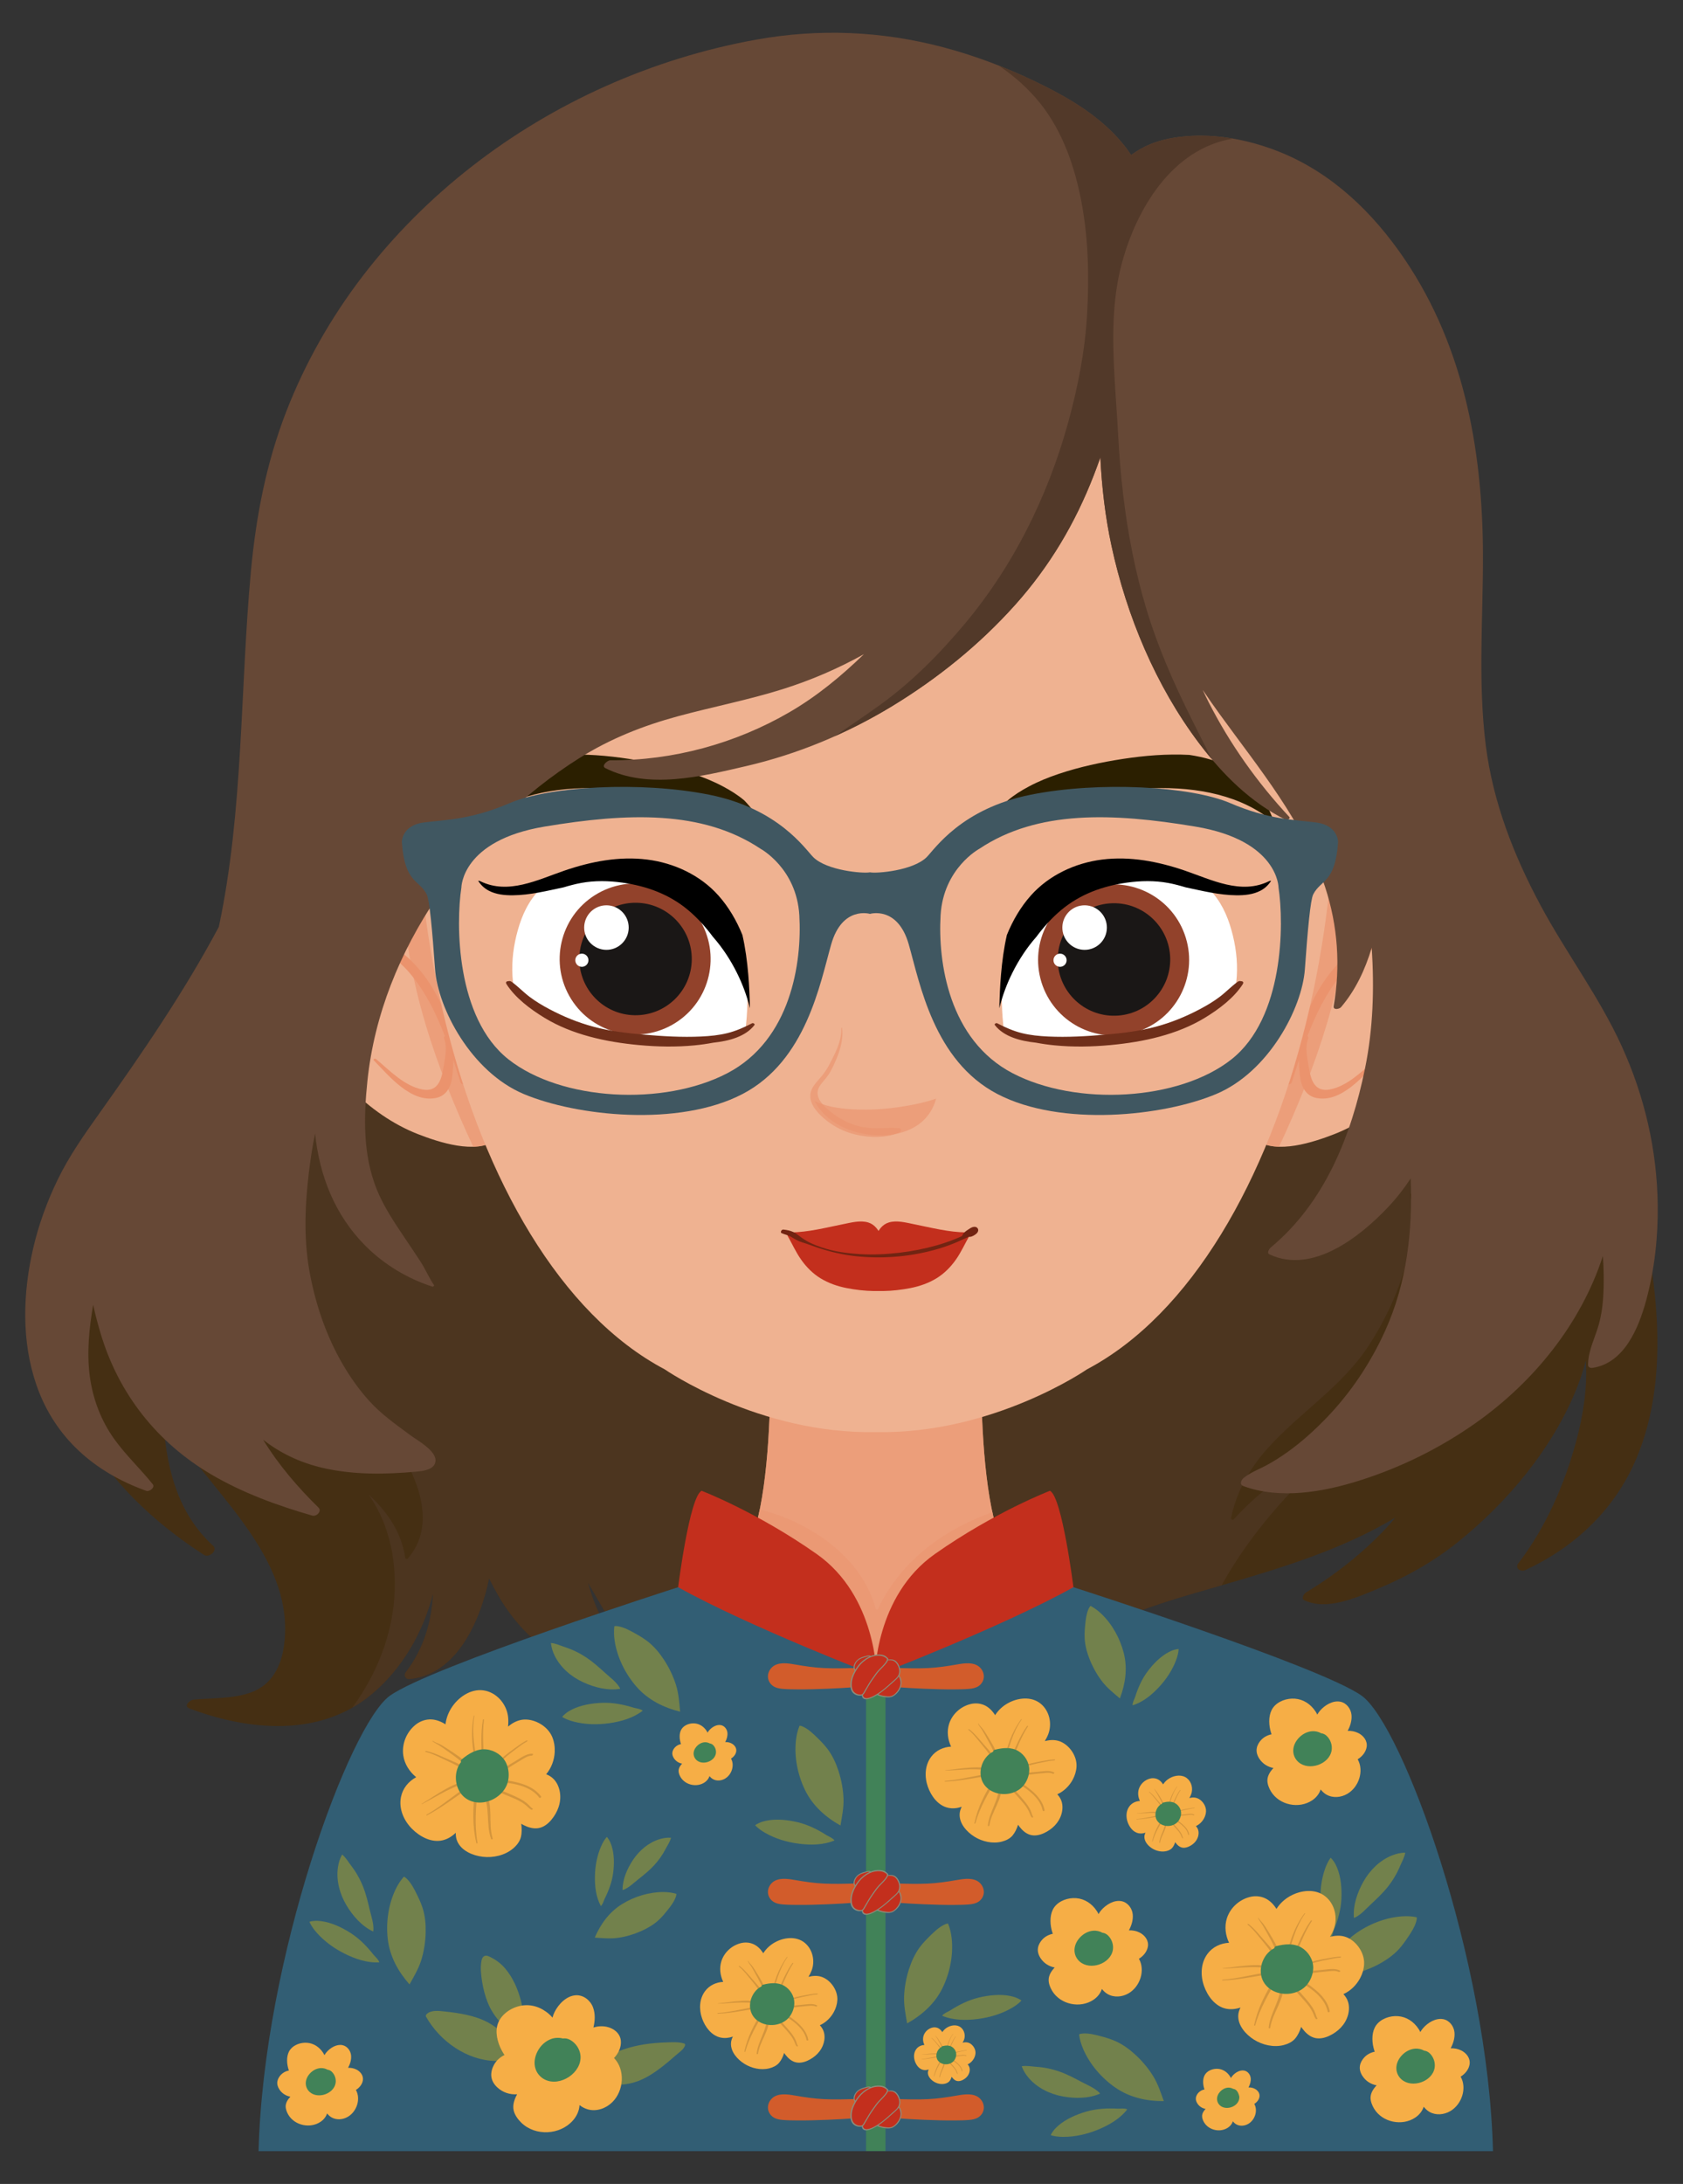 <?xml version="1.0" encoding="utf-8"?>
<!-- Generator: Adobe Illustrator 27.5.0, SVG Export Plug-In . SVG Version: 6.00 Build 0)  -->
<svg version="1.1" id="Layer_1" xmlns="http://www.w3.org/2000/svg" xmlns:xlink="http://www.w3.org/1999/xlink" x="0px" y="0px"
	 viewBox="0 0 376.677 488.611" style="enable-background:new 0 0 376.677 488.611;" xml:space="preserve">
<rect x="0" y="0" width="376.677" height="488.611" fill="#333333" stroke="none"/>
<g>
	<path style="fill:#452F13;" d="M363.522,258.72c-3.909-8.329-8.03-16.563-12.123-24.803c-8.474-17.058-17.417-34.152-21.536-52.876
		c-2.025-9.205-3.226-18.56-4.549-27.884c-1.285-9.064-2.397-18.4-5.243-27.135c-4.506-13.829-13.815-25.138-26.139-32.759
		c-12.182-7.534-26.255-11.541-40.245-14.09c-18.754-3.417-38.252-3.457-57.179-1.628c-19.415,1.875-38.595,5.938-57.259,11.561
		c-9.145,2.755-18.175,5.893-27.07,9.371c-8.205,3.208-16.427,6.5-23.918,11.189c-7.368,4.613-14.089,10.4-19.279,17.406
		c-2.482,3.35-4.777,7.014-6.266,10.924c-0.23,0.604-0.437,1.216-0.633,1.831c0.154,2.887,0.379,5.775,0.581,8.674
		c-0.033,2.894,0.005,5.793-0.148,8.683c-0.463,8.729-1.158,17.497-2.622,26.13c-2.774,16.361-8.322,32.184-17.141,46.51
		c-8.054,13.083-17.897,25.144-24.539,38.999c-6.41,13.371-8.522,27.916-3.681,42.086c5.403,15.814,16.901,27.731,31.107,36.964
		c1.165,0.757,3.2-1.005,2.051-2.049c-8.36-7.593-10.657-18.518-11.211-29.109c0.993,1.664,2.055,3.292,3.159,4.885
		c9.735,14.051,26.48,28.084,23.917,46.615c-0.627,4.534-2.709,8.788-7.444,10.452c-4.037,1.419-8.515,1.23-12.74,1.58
		c-0.883,0.073-2.388,1.45-0.996,1.974c13.301,5.014,29.089,6.487,40.654-3.043c6.963-5.738,11.688-14.01,13.882-22.665
		c-0.297,6.302-2.067,12.385-6.099,17.61c-0.458,0.594-0.145,1.609,0.751,1.535c8.651-0.716,13.541-8.825,16.054-15.892
		c0.768-2.159,1.386-4.388,1.845-6.645c0.673,1.373,1.396,2.722,2.165,4.044c3.213,5.523,7.652,10.159,13.129,13.734
		c6.285,4.103,13.437,6.78,20.248,9.958c1.159,0.541,3.546-0.769,2.579-2.109c-3.536-4.902-8.056-9.097-11.419-14.115
		c-2.22-3.313-3.538-6.902-4.594-10.587c2.293,3.927,4.471,7.927,7.158,11.622c4.381,6.026,9.989,11.159,16.907,14.459
		c10.455,4.988,22.723,6.158,34.197,4.034c5.673,0.282,11.395-0.214,16.724-2.102c6.934-2.456,13.347-7.033,18.791-12.081
		c-0.389,2.557-0.114,5.089,1.339,7.34c0.614,0.951,2.101,0.254,2.692-0.27c5.921-5.244,11.899-10.556,19.242-13.952
		c7.642-3.534,15.815-5.828,23.923-8.165c13.56-3.91,27.701-8.138,39.783-15.426c-0.674,0.812-1.37,1.607-2.093,2.381
		c-5.142,5.503-11.392,10.449-17.926,14.384c-0.461,0.278-1.166,1.389-0.369,1.762c5.047,2.365,11.603-0.576,16.289-2.519
		c6.667-2.764,12.781-6.226,18.33-10.722c11.022-8.932,20.643-20.542,26.014-33.408c0.949-2.274,1.735-4.603,2.351-6.969
		c0.4,6.052-0.591,12.257-2.148,18.027c-2.596,9.624-6.783,19.26-12.954,27.322c-0.826,1.079,0.51,2.002,1.587,1.501
		c10.99-5.112,19.604-13.264,24.425-24.019c4.717-10.524,5.633-22.311,4.873-33.617C369.909,281.726,367.419,270.027,363.522,258.72
		z"/>
	<path style="opacity:0.56;fill:#523929;" d="M273.414,354.678c5.595-10.122,13.326-19.216,21.662-26.947
		c-7.692,1.327-13.77,6.594-18.949,12.18c-0.256,0.276-0.66-0.018-0.593-0.345c1.218-5.881,4.154-11.035,8.136-15.485
		c7.198-8.046,16.598-13.766,22.592-22.916c3.296-5.031,5.971-10.522,7.796-16.255c1.562-4.906,2.589-10.217,1.949-15.373
		c-0.133-0.718-0.258-1.436-0.369-2.154c-0.068-0.441,0.584-0.642,0.684-0.188c0.161,0.727,0.283,1.459,0.375,2.194
		c1.409,7.637,3.752,15.28,1.746,22.895c2.559-3.726,5.155-7.428,7.638-11.206c2.937-4.467,5.698-9.057,8.004-13.885
		c2.634-5.517,4.478-11.247,5.969-17.165c2.502-9.934,4.311-20.15,4.272-30.406c-6.006-12.411-11.49-25.072-14.461-38.581
		c-0.39-1.771-0.741-3.55-1.077-5.331c-2.635-3.15-5.539-6.078-8.647-8.768c-12.336-10.676-27.535-17.676-42.993-22.531
		c-15.627-4.908-31.894-7.744-48.196-9.144c-17.85-1.534-35.789-1.097-53.47,1.918c-19.149,3.266-37.918,9.368-54.939,18.795
		c-17.028,9.43-32.19,22.288-43.467,38.217c-12.654,17.874-20.745,38.904-19.951,61.043c0.386,10.767,2.864,21.414,7.178,31.283
		c3.761,8.603,8.894,16.275,14.74,23.572c4.967,6.2,10.098,12.573,13.315,19.899c2.706,6.163,3.672,13.243-1.075,18.675
		c-0.163,0.187-0.555,0.105-0.593-0.157c-0.823-5.676-4.051-10.365-8.184-14.127c2.985,4.217,4.751,9.208,5.475,14.343
		c1.357,9.613-0.85,19.281-5.535,27.702c-0.964,1.732-2.167,3.701-3.576,5.61c1.437-0.818,2.83-1.765,4.164-2.865
		c6.963-5.738,11.688-14.01,13.882-22.665c-0.297,6.302-2.067,12.385-6.099,17.61c-0.458,0.594-0.145,1.609,0.751,1.535
		c8.651-0.716,13.541-8.825,16.054-15.892c0.768-2.159,1.386-4.388,1.845-6.645c0.673,1.373,1.396,2.722,2.165,4.044
		c3.213,5.523,7.652,10.159,13.129,13.734c6.285,4.103,13.437,6.78,20.248,9.958c1.159,0.541,3.546-0.769,2.579-2.109
		c-3.536-4.902-8.056-9.097-11.419-14.115c-2.22-3.313-3.538-6.902-4.594-10.587c2.293,3.927,4.471,7.927,7.158,11.622
		c4.381,6.026,9.989,11.159,16.907,14.459c10.455,4.988,22.723,6.158,34.197,4.034c5.673,0.282,11.395-0.214,16.724-2.102
		c6.934-2.456,13.347-7.033,18.791-12.081c-0.389,2.557-0.114,5.089,1.339,7.34c0.614,0.951,2.101,0.254,2.692-0.27
		c5.921-5.244,11.899-10.556,19.242-13.952c7.642-3.534,15.816-5.828,23.923-8.165C272.835,354.846,273.125,354.762,273.414,354.678
		z"/>
	<g>
		<g>
			<path style="fill:#EFB291;" d="M265.776,373.402c0,0-27.906-13.745-38.319-22.908c-10.413-9.163-7.497-59.561-7.497-59.561
				h-20.409h-7.081h-20.409c0,0,2.916,50.398-7.497,59.561c-10.413,9.163-38.319,22.908-38.319,22.908s22.757,37.698,44.193,57.595
				c0,0,5.551,8.606,25.573,8.213c20.021,0.393,25.573-8.213,25.573-8.213C243.02,411.1,265.776,373.402,265.776,373.402z"/>
			<path style="opacity:0.64;fill:#EB936D;" d="M265.776,373.402c0,0-27.906-13.745-38.319-22.908
				c-10.413-9.163-7.497-59.561-7.497-59.561h-20.409h-7.081h-20.409c0,0,2.916,50.398-7.497,59.561
				c-10.413,9.163-38.319,22.908-38.319,22.908s22.757,37.698,44.193,57.595c0,0,5.551,8.606,25.573,8.213
				c20.021,0.393,25.573-8.213,25.573-8.213C243.02,411.1,265.776,373.402,265.776,373.402z"/>
			<path style="opacity:0.44;fill:#EB936D;" d="M172.427,308.649c1.889,0.89,3.762,1.89,5.761,2.513
				c4.471,1.394,9.092,2.202,13.744,2.684c4.33,0.449,8.662,0.684,13.005,0.269c4.137-0.395,8.222-1.324,12.111-2.794
				c0.867-0.328,1.721-0.688,2.566-1.07c-0.149-10.729,0.347-19.318,0.347-19.318h-47.898
				C172.062,290.934,172.51,298.679,172.427,308.649z"/>
			<path style="opacity:0.44;fill:#EB936D;" d="M227.458,350.495c-2.458-2.163-4.173-6.625-5.359-12.179
				c-4.883,1.769-9.558,4.14-13.716,7.261c-5.045,3.787-9.176,8.689-11.888,14.394c-0.105,0.221-0.449,0.151-0.508-0.066
				c-0.735-2.743-1.97-5.321-3.579-7.658c-2.919-4.24-6.984-7.623-11.434-10.161c-3.413-1.947-7.105-3.429-10.924-4.371
				c-1.19,5.832-2.939,10.539-5.485,12.78c-10.413,9.163-38.319,22.908-38.319,22.908s22.757,37.698,44.193,57.595
				c0,0,5.551,8.606,25.573,8.213c20.021,0.393,25.573-8.213,25.573-8.213c21.436-19.897,44.192-57.595,44.192-57.595
				S237.87,359.658,227.458,350.495z"/>
		</g>
		<g>
			<path style="fill:#325E74;" d="M304.782,379.4c-9.064-6.526-64.537-24.292-64.537-24.292l-4.713-2.175l-39.52,21.754
				l-39.52-21.754l-4.713,2.175c0,0-55.473,17.766-64.537,24.292c-9.064,6.526-28.28,58.736-29.368,101.882h62.724h150.828h62.724
				C333.062,438.136,313.846,385.927,304.782,379.4z"/>
			<path style="fill:#C32F1D;" d="M157.035,333.535c0,0,12.327,4.713,25.742,14.14c13.415,9.427,13.415,27.193,13.415,27.193
				c0.181,0.181-28.824-11.058-44.415-19.76C151.778,355.108,154.316,334.805,157.035,333.535z"/>
			<path style="fill:#C32F1D;" d="M234.987,333.535c0,0-12.327,4.713-25.742,14.14c-13.415,9.427-13.415,27.193-13.415,27.193
				c-0.181,0.181,28.824-11.058,44.415-19.76C240.245,355.108,237.706,334.805,234.987,333.535z"/>
			<g>
				<path style="fill:#F6AE46;" d="M125.307,400.96c-0.174-1.075-0.626-2.141-1.392-2.928c-0.479-0.493-1.053-0.836-1.675-1.083
					c1.168-1.38,1.829-3.186,1.912-4.986c0.053-1.137-0.118-2.308-0.56-3.36c-0.466-1.108-1.297-2.023-2.288-2.691
					c-1.031-0.695-2.255-1.142-3.501-1.2c-1.275-0.059-2.417,0.366-3.454,1.085c-0.221,0.153-0.433,0.319-0.642,0.49
					c0.07-0.651,0.086-1.312,0.029-1.984c-0.239-2.781-2.263-5.374-5.035-6.023c-2.913-0.682-5.777,1.136-7.413,3.444
					c-0.82,1.157-1.379,2.514-1.565,3.923c-0.006,0.046-0.009,0.093-0.014,0.139c-0.102-0.064-0.203-0.129-0.306-0.189
					c-1.01-0.587-2.17-0.975-3.35-0.909c-1.153,0.065-2.236,0.518-3.123,1.253c-1.972,1.632-3.038,4.263-2.671,6.803
					c0.279,1.933,1.387,3.645,2.887,4.867c-1.705,0.921-3.012,2.482-3.404,4.434c-0.528,2.632,0.631,5.278,2.479,7.126
					c1.75,1.749,4.351,3.166,6.887,2.547c1.105-0.27,2.082-0.877,2.895-1.676c-0.011,0.641,0.07,1.277,0.32,1.867
					c0.921,2.18,3.509,3.246,5.718,3.508c2.332,0.277,4.936-0.301,6.762-1.826c0.789-0.659,1.504-1.524,1.766-2.537
					c0.248-0.959,0.224-1.969,0.1-2.944c-0.003-0.027-0.01-0.053-0.013-0.08c0.173,0.103,0.348,0.202,0.528,0.294
					c0.98,0.497,2.086,0.846,3.195,0.701c1.212-0.159,2.249-0.95,3.012-1.866C124.842,405.419,125.675,403.235,125.307,400.96z"/>
				<path style="fill:#D4953C;" d="M106.165,383.881c0.015-0.091-0.136-0.039-0.149,0.032c-0.738,3.884-0.329,8.109,0.887,11.856
					c0.049,0.151,0.304,0.016,0.271-0.119C106.244,391.793,105.523,387.848,106.165,383.881z"/>
				<path style="fill:#D4953C;" d="M108.332,384.745c0.022-0.156-0.235-0.067-0.255,0.054c-0.515,3.054-0.318,6.13-0.245,9.209
					c0.007,0.283,0.458,0.13,0.454-0.096C108.236,390.863,107.904,387.78,108.332,384.745z"/>
				<path style="fill:#D4953C;" d="M117.871,389.388c-0.892,0.446-1.693,1.036-2.499,1.619c-0.769,0.556-1.539,1.108-2.276,1.706
					c-1.453,1.178-2.878,2.49-3.849,4.106c-0.176,0.293,0.252,0.317,0.395,0.115c1.067-1.507,2.356-2.832,3.771-4.015
					c0.674-0.564,1.376-1.09,2.078-1.618c0.788-0.594,1.568-1.205,2.444-1.666C118.099,389.549,118.073,389.287,117.871,389.388z"/>
				<path style="fill:#D4953C;" d="M119.142,392.363c-1.427-0.043-2.691,1.031-3.869,1.697c-0.796,0.449-1.571,0.933-2.34,1.426
					c-0.797,0.511-1.624,0.999-2.376,1.573c-0.234,0.178-0.139,0.571,0.184,0.404c1.523-0.787,2.893-1.883,4.365-2.762
					c0.604-0.361,1.204-0.723,1.804-1.09c0.631-0.387,1.325-0.816,2.088-0.825C119.23,392.782,119.462,392.373,119.142,392.363z"/>
				<path style="fill:#D4953C;" d="M105.475,395.652c-0.405-0.724-1.081-1.294-1.708-1.828c-0.673-0.574-1.39-1.091-2.127-1.58
					c-0.776-0.514-1.548-1.043-2.346-1.523c-0.352-0.211-0.708-0.428-1.083-0.597c-0.458-0.207-0.938-0.344-1.342-0.654
					c-0.043-0.033-0.124,0.042-0.079,0.082c0.308,0.273,0.661,0.457,1.019,0.653c0.404,0.221,0.79,0.476,1.167,0.74
					c0.76,0.53,1.51,1.076,2.263,1.616c0.678,0.486,1.343,0.995,1.972,1.544c0.669,0.584,1.233,1.282,1.921,1.839
					C105.288,396.07,105.57,395.822,105.475,395.652z"/>
				<path style="fill:#D4953C;" d="M105.479,396.311c-1.449-1.097-3.161-1.858-4.83-2.557c-1.722-0.72-3.454-1.616-5.286-2.014
					c-0.114-0.025-0.276,0.173-0.13,0.209c1.766,0.436,3.409,1.352,5.057,2.102c1.68,0.765,3.251,1.671,4.806,2.661
					C105.314,396.85,105.718,396.492,105.479,396.311z"/>
				<path style="fill:#D4953C;" d="M105.888,398.145c-4.317,0.397-7.896,3.267-11.489,5.405c-0.051,0.03-0.024,0.107,0.035,0.077
					c3.7-1.877,7.148-4.371,11.348-4.964C106.037,398.626,106.247,398.112,105.888,398.145z"/>
				<path style="fill:#D4953C;" d="M105.007,399.454c-3.301,1.98-6.135,4.656-9.513,6.518c-0.121,0.067-0.104,0.263,0.047,0.186
					c3.449-1.776,6.469-4.247,9.737-6.316C105.622,399.623,105.348,399.249,105.007,399.454z"/>
				<path style="fill:#D4953C;" d="M106.929,400.176c0.033-0.324-0.467-0.124-0.511,0.108c-0.379,2.016-0.5,4.083-0.489,6.133
					c0.01,2.011,0.232,4.013,0.696,5.971c0.033,0.139,0.265,0.014,0.244-0.107C106.163,408.252,106.516,404.212,106.929,400.176z"/>
				<path style="fill:#D4953C;" d="M110.271,411.312c-1.075-3.426,0.27-7.329-1.677-10.523c-0.152-0.249-0.618,0.088-0.487,0.341
					c1.66,3.224,0.608,6.996,1.823,10.331C109.998,411.648,110.324,411.48,110.271,411.312z"/>
				<path style="fill:#D4953C;" d="M121.089,401.916c-1.183-1.649-3.076-2.526-4.988-3.037c-1.938-0.518-3.999-0.805-6.002-0.898
					c-0.184-0.008-0.465,0.357-0.196,0.408c1.915,0.36,3.867,0.405,5.768,0.875c1.912,0.474,3.829,1.292,5.025,2.927
					C120.834,402.379,121.225,402.105,121.089,401.916z"/>
				<path style="fill:#D4953C;" d="M119.198,404.617c-0.361-0.19-0.588-0.522-0.872-0.803c-0.319-0.316-0.675-0.595-1.048-0.845
					c-0.771-0.518-1.62-0.91-2.466-1.288c-0.893-0.399-1.801-0.761-2.698-1.151c-0.918-0.399-1.798-0.874-2.726-1.247
					c-0.137-0.055-0.346,0.159-0.213,0.274c0.714,0.616,1.583,0.986,2.44,1.362c0.92,0.403,1.854,0.77,2.781,1.157
					c0.89,0.372,1.784,0.761,2.595,1.29c0.396,0.259,0.769,0.549,1.106,0.882c0.267,0.264,0.527,0.509,0.879,0.653
					C119.112,404.958,119.36,404.702,119.198,404.617z"/>
				<path style="fill:#418258;" d="M113.289,394.456c-0.803-1.723-2.616-2.892-4.493-3.068c-2.031-0.191-3.902,0.943-5.398,2.195
					c-0.162,0.136-0.355,0.381-0.204,0.597c0.004,0.005,0.009,0.009,0.013,0.014c-0.17,0.215-0.329,0.439-0.464,0.68
					c-1.429,2.551-0.683,6.28,1.942,7.743c2.182,1.216,5.001,0.684,6.889-0.848c0.96-0.779,1.728-1.813,2.063-3.014
					C114.022,397.366,113.897,395.76,113.289,394.456z"/>
			</g>
			<g>
				<path style="fill:#F6AE46;" d="M237.57,405.86c0.273-0.936,0.318-1.971,0.002-2.903c-0.198-0.583-0.53-1.081-0.937-1.52
					c1.475-0.665,2.705-1.871,3.465-3.293c0.481-0.899,0.794-1.911,0.841-2.932c0.05-1.075-0.269-2.134-0.813-3.056
					c-0.566-0.959-1.383-1.791-2.368-2.318c-1.008-0.538-2.094-0.635-3.21-0.453c-0.238,0.039-0.473,0.091-0.707,0.149
					c0.308-0.499,0.575-1.027,0.787-1.592c0.878-2.339,0.24-5.215-1.751-6.806c-2.092-1.673-5.107-1.306-7.317-0.07
					c-1.108,0.619-2.083,1.501-2.775,2.568c-0.023,0.035-0.043,0.072-0.065,0.107c-0.057-0.091-0.115-0.182-0.175-0.27
					c-0.59-0.863-1.379-1.624-2.358-2.024c-0.957-0.391-2.007-0.442-3.007-0.19c-2.223,0.56-4.097,2.276-4.778,4.47
					c-0.518,1.669-0.282,3.48,0.46,5.045c-1.732,0.088-3.391,0.846-4.458,2.274c-1.44,1.924-1.522,4.509-0.74,6.714
					c0.741,2.088,2.298,4.234,4.586,4.71c0.997,0.208,2.021,0.092,2.985-0.24c-0.256,0.514-0.435,1.059-0.46,1.633
					c-0.095,2.117,1.587,3.975,3.271,5.037c1.778,1.122,4.106,1.657,6.168,1.127c0.892-0.229,1.802-0.653,2.404-1.371
					c0.57-0.679,0.939-1.505,1.215-2.341c0.008-0.023,0.013-0.047,0.02-0.069c0.1,0.15,0.203,0.298,0.314,0.44
					c0.6,0.779,1.36,1.487,2.313,1.797c1.04,0.338,2.184,0.098,3.153-0.348C235.477,409.285,236.992,407.84,237.57,405.86z"/>
				<path style="fill:#D4953C;" d="M228.673,384.686c0.047-0.068-0.095-0.083-0.133-0.032c-2.092,2.855-3.388,6.427-3.848,9.924
					c-0.019,0.141,0.24,0.13,0.265,0.008C225.691,391.112,226.628,387.645,228.673,384.686z"/>
				<path style="fill:#D4953C;" d="M230.093,386.219c0.078-0.118-0.164-0.145-0.227-0.055c-1.592,2.27-2.617,4.832-3.744,7.349
					c-0.103,0.231,0.32,0.282,0.404,0.097C227.659,391.127,228.579,388.507,230.093,386.219z"/>
				<path style="fill:#D4953C;" d="M236.015,393.644c-0.893,0.017-1.767,0.185-2.643,0.346c-0.836,0.154-1.67,0.303-2.497,0.503
					c-1.628,0.393-3.285,0.904-4.692,1.836c-0.255,0.169,0.082,0.353,0.275,0.245c1.443-0.807,2.995-1.382,4.593-1.793
					c0.762-0.196,1.532-0.351,2.302-0.508c0.866-0.176,1.731-0.371,2.617-0.405C236.138,393.862,236.218,393.64,236.015,393.644z"/>
				<path style="fill:#D4953C;" d="M235.897,396.538c-1.137-0.584-2.572-0.203-3.781-0.118c-0.816,0.057-1.629,0.149-2.44,0.252
					c-0.84,0.106-1.697,0.182-2.526,0.357c-0.257,0.054-0.333,0.408-0.007,0.397c1.534-0.05,3.063-0.408,4.592-0.552
					c0.627-0.059,1.251-0.121,1.877-0.187c0.659-0.07,1.385-0.149,2.006,0.137C235.806,396.91,236.152,396.669,235.897,396.538z"/>
				<path style="fill:#D4953C;" d="M223.584,393.934c-0.048-0.741-0.376-1.462-0.677-2.135c-0.323-0.723-0.703-1.417-1.111-2.096
					c-0.43-0.714-0.85-1.439-1.31-2.134c-0.203-0.306-0.408-0.618-0.645-0.9c-0.29-0.344-0.625-0.639-0.833-1.045
					c-0.022-0.043-0.117-0.014-0.095,0.036c0.144,0.339,0.358,0.624,0.573,0.92c0.242,0.334,0.455,0.689,0.659,1.047
					c0.411,0.721,0.807,1.451,1.207,2.178c0.361,0.654,0.702,1.322,1,2.007c0.316,0.73,0.503,1.51,0.844,2.226
					C223.272,394.2,223.595,394.108,223.584,393.934z"/>
				<path style="fill:#D4953C;" d="M223.334,394.469c-0.749-1.445-1.84-2.719-2.92-3.926c-1.114-1.245-2.169-2.636-3.497-3.663
					c-0.083-0.064-0.29,0.034-0.186,0.119c1.26,1.033,2.235,2.405,3.278,3.646c1.064,1.265,1.984,2.602,2.861,4.001
					C222.992,394.841,223.458,394.707,223.334,394.469z"/>
				<path style="fill:#D4953C;" d="M222.958,396.109c-3.642-1.341-7.64-0.399-11.367-0.055c-0.053,0.005-0.061,0.077-0.001,0.075
					c3.713-0.093,7.46-0.781,11.083,0.356C222.893,396.555,223.261,396.22,222.958,396.109z"/>
				<path style="fill:#D4953C;" d="M221.742,396.827c-3.43,0.329-6.751,1.401-10.199,1.605c-0.124,0.007-0.186,0.173-0.033,0.168
					c3.471-0.107,6.864-0.941,10.302-1.356C222.174,397.2,222.096,396.793,221.742,396.827z"/>
				<path style="fill:#D4953C;" d="M223.017,398.151c0.152-0.249-0.33-0.28-0.454-0.109c-1.082,1.483-1.976,3.108-2.757,4.768
					c-0.766,1.629-1.358,3.333-1.737,5.094c-0.027,0.125,0.209,0.113,0.238,0.008C219.289,404.383,221.13,401.254,223.017,398.151z"
					/>
				<path style="fill:#D4953C;" d="M221.431,408.438c0.451-3.183,3.04-5.819,2.696-9.151c-0.027-0.26-0.533-0.167-0.525,0.088
					c0.1,3.245-2.202,5.888-2.504,9.052C221.081,408.605,221.409,408.594,221.431,408.438z"/>
				<path style="fill:#D4953C;" d="M233.792,405.009c-0.321-1.788-1.514-3.226-2.862-4.375c-1.367-1.165-2.922-2.19-4.505-3.037
					c-0.145-0.078-0.513,0.11-0.315,0.254c1.409,1.028,2.97,1.816,4.325,2.928c1.363,1.119,2.597,2.518,2.935,4.3
					C233.408,405.285,233.829,405.214,233.792,405.009z"/>
				<path style="fill:#D4953C;" d="M231.224,406.464c-0.218-0.293-0.274-0.648-0.395-0.985c-0.136-0.378-0.317-0.741-0.522-1.086
					c-0.423-0.715-0.959-1.359-1.497-1.99c-0.568-0.666-1.163-1.309-1.738-1.969c-0.588-0.676-1.117-1.398-1.723-2.057
					c-0.089-0.097-0.341-0.005-0.278,0.139c0.339,0.773,0.9,1.407,1.448,2.04c0.588,0.68,1.202,1.336,1.802,2.006
					c0.576,0.644,1.149,1.302,1.601,2.042c0.221,0.362,0.411,0.74,0.554,1.139c0.114,0.316,0.23,0.614,0.459,0.866
					C231.023,406.706,231.322,406.595,231.224,406.464z"/>
				<path style="fill:#418258;" d="M230.36,395.976c0.015-1.702-1.001-3.345-2.45-4.21c-1.568-0.937-3.517-0.74-5.208-0.304
					c-0.183,0.047-0.434,0.171-0.395,0.404c0.001,0.006,0.004,0.011,0.005,0.016c-0.22,0.109-0.435,0.228-0.637,0.371
					c-2.137,1.511-2.97,4.813-1.412,7.006c1.295,1.823,3.779,2.479,5.895,1.966c1.076-0.26,2.095-0.8,2.828-1.642
					C229.833,398.611,230.349,397.264,230.36,395.976z"/>
			</g>
			<g>
				<path style="fill:#F6AE46;" d="M184.342,457.132c0.249-0.852,0.289-1.794,0.002-2.641c-0.18-0.53-0.482-0.984-0.852-1.383
					c1.343-0.605,2.461-1.703,3.153-2.997c0.437-0.818,0.722-1.738,0.765-2.668c0.045-0.978-0.245-1.942-0.74-2.781
					c-0.515-0.872-1.258-1.63-2.155-2.109c-0.917-0.49-1.906-0.578-2.921-0.412c-0.216,0.035-0.43,0.083-0.644,0.136
					c0.28-0.454,0.523-0.935,0.716-1.449c0.799-2.129,0.218-4.745-1.593-6.194c-1.904-1.522-4.647-1.188-6.658-0.064
					c-1.008,0.564-1.895,1.366-2.525,2.337c-0.021,0.032-0.039,0.065-0.059,0.098c-0.052-0.083-0.104-0.166-0.159-0.246
					c-0.537-0.785-1.255-1.478-2.145-1.842c-0.871-0.356-1.826-0.402-2.736-0.173c-2.022,0.51-3.728,2.071-4.348,4.068
					c-0.472,1.519-0.256,3.167,0.419,4.591c-1.577,0.08-3.085,0.77-4.057,2.069c-1.31,1.751-1.385,4.103-0.673,6.11
					c0.674,1.9,2.091,3.853,4.173,4.286c0.907,0.189,1.839,0.084,2.716-0.219c-0.233,0.468-0.396,0.964-0.419,1.486
					c-0.086,1.926,1.444,3.617,2.976,4.584c1.618,1.021,3.736,1.508,5.613,1.026c0.812-0.208,1.64-0.594,2.188-1.247
					c0.519-0.618,0.855-1.369,1.105-2.13c0.007-0.021,0.011-0.043,0.018-0.063c0.091,0.136,0.185,0.271,0.285,0.401
					c0.546,0.709,1.238,1.353,2.104,1.635c0.947,0.308,1.987,0.089,2.869-0.317C182.438,460.248,183.816,458.933,184.342,457.132z"
					/>
				<path style="fill:#D4953C;" d="M176.247,437.863c0.042-0.061-0.086-0.076-0.121-0.029c-1.903,2.598-3.083,5.849-3.502,9.031
					c-0.017,0.129,0.218,0.118,0.241,0.008C173.533,443.711,174.385,440.556,176.247,437.863z"/>
				<path style="fill:#D4953C;" d="M177.538,439.258c0.071-0.107-0.149-0.132-0.207-0.05c-1.449,2.066-2.382,4.397-3.407,6.687
					c-0.094,0.21,0.291,0.256,0.368,0.088C175.324,443.724,176.16,441.34,177.538,439.258z"/>
				<path style="fill:#D4953C;" d="M182.928,446.015c-0.813,0.016-1.608,0.169-2.405,0.315c-0.76,0.14-1.52,0.276-2.272,0.458
					c-1.482,0.358-2.989,0.823-4.27,1.671c-0.232,0.154,0.074,0.321,0.25,0.223c1.313-0.734,2.725-1.257,4.18-1.632
					c0.693-0.178,1.394-0.319,2.095-0.462c0.788-0.16,1.575-0.337,2.382-0.369C183.039,446.213,183.112,446.012,182.928,446.015z"/>
				<path style="fill:#D4953C;" d="M182.82,448.648c-1.035-0.531-2.34-0.184-3.44-0.108c-0.743,0.052-1.482,0.135-2.221,0.229
					c-0.765,0.097-1.544,0.166-2.299,0.325c-0.234,0.049-0.303,0.371-0.006,0.362c1.396-0.046,2.787-0.371,4.178-0.502
					c0.57-0.054,1.139-0.11,1.708-0.17c0.599-0.064,1.261-0.136,1.825,0.125C182.738,448.987,183.052,448.767,182.82,448.648z"/>
				<path style="fill:#D4953C;" d="M171.615,446.279c-0.044-0.674-0.342-1.33-0.616-1.943c-0.294-0.658-0.64-1.289-1.011-1.907
					c-0.391-0.65-0.773-1.309-1.192-1.942c-0.185-0.279-0.371-0.563-0.587-0.819c-0.264-0.313-0.569-0.582-0.758-0.951
					c-0.02-0.039-0.106-0.013-0.087,0.033c0.131,0.309,0.326,0.568,0.521,0.837c0.22,0.304,0.414,0.627,0.6,0.953
					c0.373,0.656,0.734,1.321,1.098,1.982c0.328,0.595,0.639,1.203,0.91,1.827c0.288,0.664,0.458,1.375,0.768,2.025
					C171.332,446.521,171.626,446.437,171.615,446.279z"/>
				<path style="fill:#D4953C;" d="M171.388,446.765c-0.681-1.315-1.674-2.474-2.657-3.573c-1.014-1.133-1.974-2.399-3.182-3.333
					c-0.075-0.058-0.264,0.031-0.169,0.108c1.146,0.94,2.033,2.189,2.983,3.318c0.968,1.151,1.805,2.368,2.603,3.641
					C171.077,447.104,171.5,446.982,171.388,446.765z"/>
				<path style="fill:#D4953C;" d="M171.046,448.258c-3.314-1.221-6.952-0.363-10.344-0.05c-0.048,0.004-0.055,0.07-0.001,0.069
					c3.379-0.084,6.788-0.711,10.085,0.324C170.987,448.664,171.321,448.359,171.046,448.258z"/>
				<path style="fill:#D4953C;" d="M169.939,448.911c-3.122,0.3-6.143,1.275-9.28,1.461c-0.113,0.007-0.169,0.157-0.03,0.153
					c3.159-0.098,6.246-0.857,9.374-1.234C170.333,449.251,170.262,448.88,169.939,448.911z"/>
				<path style="fill:#D4953C;" d="M171.1,450.116c0.138-0.227-0.3-0.255-0.413-0.099c-0.985,1.35-1.798,2.828-2.508,4.339
					c-0.697,1.482-1.236,3.033-1.58,4.635c-0.024,0.114,0.19,0.103,0.217,0.007C167.707,455.788,169.383,452.94,171.1,450.116z"/>
				<path style="fill:#D4953C;" d="M169.657,459.478c0.41-2.896,2.766-5.296,2.453-8.327c-0.024-0.236-0.485-0.152-0.478,0.08
					c0.091,2.953-2.004,5.358-2.279,8.237C169.338,459.629,169.637,459.619,169.657,459.478z"/>
				<path style="fill:#D4953C;" d="M180.905,456.357c-0.292-1.627-1.378-2.936-2.605-3.981c-1.244-1.06-2.659-1.993-4.1-2.763
					c-0.132-0.071-0.467,0.1-0.287,0.231c1.282,0.936,2.703,1.653,3.936,2.665c1.24,1.018,2.363,2.292,2.671,3.913
					C180.555,456.608,180.938,456.544,180.905,456.357z"/>
				<path style="fill:#D4953C;" d="M178.568,457.681c-0.199-0.266-0.249-0.59-0.36-0.896c-0.124-0.344-0.288-0.674-0.475-0.988
					c-0.385-0.651-0.873-1.237-1.362-1.811c-0.517-0.606-1.058-1.191-1.581-1.792c-0.535-0.615-1.016-1.272-1.568-1.872
					c-0.081-0.088-0.31-0.004-0.253,0.127c0.309,0.703,0.819,1.28,1.318,1.857c0.535,0.619,1.094,1.216,1.64,1.825
					c0.524,0.586,1.045,1.185,1.456,1.858c0.201,0.329,0.374,0.673,0.504,1.036c0.103,0.288,0.209,0.559,0.418,0.788
					C178.385,457.901,178.657,457.8,178.568,457.681z"/>
				<path style="fill:#418258;" d="M177.782,448.137c0.013-1.548-0.911-3.043-2.23-3.831c-1.427-0.852-3.201-0.673-4.739-0.277
					c-0.167,0.043-0.395,0.156-0.359,0.367c0.001,0.005,0.004,0.009,0.005,0.015c-0.2,0.099-0.396,0.207-0.58,0.337
					c-1.945,1.375-2.703,4.379-1.285,6.375c1.179,1.659,3.439,2.255,5.364,1.789c0.979-0.237,1.906-0.728,2.573-1.494
					C177.301,450.534,177.772,449.309,177.782,448.137z"/>
			</g>
			<g>
				<path style="fill:#72814C;" d="M90.382,419.872c-0.737,0.835-1.344,1.791-1.826,2.793c-1.629,3.39-2.195,7.41-1.773,11.136
					c0.44,3.886,2.322,7.294,4.874,10.175c0.978-1.768,2.026-3.503,2.627-5.446c0.606-1.96,0.936-4.093,0.987-6.142
					c0.045-1.819-0.118-3.71-0.666-5.453c-0.343-1.092-0.835-2.153-1.342-3.177c-0.571-1.152-1.19-2.366-2.091-3.299
					C90.951,420.228,90.688,419.989,90.382,419.872z"/>
				<path style="fill:#72814C;" d="M70.804,432.311c1.723,1.989,3.947,3.586,6.292,4.762c2.373,1.19,5.105,2.134,7.799,1.958
					c-0.202-0.631-0.761-1.101-1.195-1.585c-0.029-0.032-0.058-0.063-0.086-0.095c-1.473-1.875-3.149-3.604-5.165-4.893
					c-1.937-1.238-4.252-2.338-6.548-2.641c-0.552-0.073-1.112-0.104-1.667-0.043c-0.301,0.033-0.678,0.064-0.982,0.195
					C69.629,430.827,70.197,431.611,70.804,432.311z"/>
				<path style="fill:#72814C;" d="M76.561,414.911c-0.482,0.882-0.786,1.861-0.928,2.863c-0.417,2.947,0.396,5.946,1.899,8.477
					c1.399,2.356,3.431,4.69,5.973,5.884c0.035-0.081,0.058-0.16,0.062-0.216c0.117-1.54-0.462-3.124-0.809-4.607
					c-0.409-1.749-0.823-3.504-1.487-5.177c-0.666-1.677-1.56-3.275-2.66-4.706c-0.642-0.835-1.206-1.853-2.04-2.51
					C76.568,414.915,76.565,414.914,76.561,414.911z"/>
			</g>
			<g>
				<path style="fill:#72814C;" d="M151.372,423.702c-0.918-0.268-1.883-0.39-2.837-0.398c-3.229-0.026-6.559,1.003-9.3,2.692
					c-2.859,1.762-4.818,4.469-6.124,7.505c1.731,0.113,3.462,0.294,5.191,0.051c1.744-0.245,3.522-0.768,5.132-1.478
					c1.43-0.63,2.839-1.447,3.993-2.51c0.723-0.666,1.368-1.435,1.978-2.203c0.687-0.864,1.403-1.789,1.799-2.83
					C151.303,424.274,151.393,423.983,151.372,423.702z"/>
				<path style="fill:#72814C;" d="M134.554,413.038c-0.916,2.065-1.344,4.376-1.4,6.628c-0.057,2.279,0.208,4.746,1.329,6.775
					c0.416-0.388,0.577-0.993,0.795-1.508c0.014-0.034,0.028-0.068,0.042-0.102c0.919-1.829,1.65-3.764,1.914-5.801
					c0.254-1.957,0.262-4.158-0.341-6.052c-0.145-0.455-0.325-0.902-0.576-1.311c-0.136-0.222-0.298-0.503-0.51-0.692
					C135.277,411.582,134.876,412.31,134.554,413.038z"/>
				<path style="fill:#72814C;" d="M150.176,411.152c-0.861-0.052-1.733,0.069-2.563,0.325c-2.442,0.753-4.475,2.481-5.892,4.573
					c-1.319,1.948-2.39,4.38-2.389,6.79c0.076-0.002,0.145-0.013,0.191-0.031c1.239-0.472,2.258-1.501,3.284-2.312
					c1.209-0.957,2.421-1.92,3.479-3.047c1.06-1.13,1.974-2.409,2.684-3.786c0.414-0.803,0.999-1.614,1.205-2.502
					C150.175,411.159,150.175,411.156,150.176,411.152z"/>
			</g>
			<g>
				<path style="fill:#72814C;" d="M241.509,455.159c0.142,1.105,0.461,2.192,0.897,3.214c1.476,3.459,4.127,6.535,7.207,8.673
					c3.213,2.231,7.016,3.061,10.865,3.041c-0.685-1.9-1.299-3.833-2.365-5.565c-1.074-1.747-2.461-3.401-3.969-4.79
					c-1.339-1.233-2.868-2.356-4.54-3.094c-1.048-0.462-2.17-0.791-3.274-1.085c-1.243-0.33-2.563-0.665-3.859-0.602
					C242.151,454.967,241.798,455.007,241.509,455.159z"/>
				<path style="fill:#72814C;" d="M237.961,478.083c2.632,0.015,5.298-0.605,7.728-1.594c2.459-1.001,4.969-2.433,6.613-4.575
					c-0.608-0.264-1.329-0.153-1.98-0.146c-0.043,0-0.086,0.002-0.128,0.002c-2.381-0.128-4.786-0.007-7.084,0.66
					c-2.208,0.641-4.56,1.657-6.302,3.184c-0.418,0.367-0.811,0.768-1.131,1.225c-0.174,0.248-0.399,0.552-0.501,0.867
					C236.071,477.988,237.034,478.077,237.961,478.083z"/>
				<path style="fill:#72814C;" d="M228.669,462.285c0.346,0.944,0.882,1.818,1.542,2.585c1.941,2.256,4.733,3.621,7.627,4.158
					c2.694,0.501,5.789,0.51,8.362-0.614c-0.038-0.08-0.082-0.149-0.122-0.189c-1.081-1.103-2.655-1.711-3.998-2.428
					c-1.585-0.845-3.178-1.69-4.874-2.294c-1.7-0.605-3.491-0.985-5.292-1.101c-1.051-0.068-2.188-0.314-3.232-0.12
					C228.677,462.282,228.673,462.284,228.669,462.285z"/>
			</g>
			<g>
				<path style="fill:#72814C;" d="M317.08,428.944c-1.091-0.224-2.223-0.275-3.331-0.194c-3.751,0.274-7.52,1.782-10.543,4.001
					c-3.152,2.315-5.172,5.643-6.403,9.29c2.02-0.031,4.047,0.015,6.031-0.43c2.001-0.449,4.016-1.224,5.819-2.199
					c1.6-0.866,3.159-1.948,4.4-3.29c0.777-0.841,1.453-1.795,2.089-2.745c0.716-1.068,1.46-2.209,1.822-3.455
					C317.054,429.615,317.131,429.268,317.08,428.944z"/>
				<path style="fill:#72814C;" d="M296.549,418.148c-0.869,2.484-1.148,5.208-1.001,7.827c0.148,2.651,0.688,5.49,2.181,7.74
					c0.447-0.49,0.577-1.207,0.781-1.825c0.013-0.041,0.026-0.081,0.039-0.122c0.894-2.21,1.56-4.525,1.675-6.915
					c0.111-2.296-0.087-4.851-0.966-6.994c-0.211-0.515-0.463-1.017-0.792-1.467c-0.179-0.245-0.393-0.557-0.657-0.755
					C297.252,416.391,296.855,417.273,296.549,418.148z"/>
				<path style="fill:#72814C;" d="M314.508,414.487c-1.005,0.021-2.005,0.244-2.945,0.619c-2.764,1.104-4.961,3.302-6.409,5.864
					c-1.348,2.386-2.362,5.31-2.133,8.108c0.088-0.01,0.167-0.029,0.219-0.054c1.394-0.664,2.48-1.955,3.594-2.994
					c1.314-1.225,2.63-2.457,3.751-3.865c1.124-1.412,2.065-2.983,2.759-4.648c0.405-0.972,1.007-1.967,1.163-3.018
					C314.508,414.495,314.508,414.491,314.508,414.487z"/>
			</g>
			<g>
				<path style="fill:#72814C;" d="M137.497,363.834c-0.133,1.106-0.091,2.238,0.082,3.336c0.583,3.716,2.398,7.347,4.859,10.176
					c2.567,2.951,6.051,4.688,9.787,5.613c-0.198-2.01-0.32-4.035-0.927-5.975c-0.613-1.957-1.551-3.901-2.673-5.617
					c-0.996-1.523-2.202-2.988-3.643-4.113c-0.902-0.705-1.909-1.299-2.908-1.855c-1.124-0.625-2.322-1.273-3.594-1.53
					C138.167,363.805,137.816,363.757,137.497,363.834z"/>
				<path style="fill:#72814C;" d="M128.435,385.187c2.548,0.66,5.285,0.713,7.883,0.351c2.63-0.367,5.414-1.14,7.533-2.813
					c-0.525-0.405-1.251-0.475-1.884-0.627c-0.042-0.01-0.083-0.019-0.125-0.029c-2.277-0.708-4.638-1.181-7.029-1.098
					c-2.298,0.079-4.827,0.488-6.89,1.541c-0.496,0.253-0.975,0.545-1.397,0.91c-0.229,0.198-0.522,0.438-0.698,0.717
					C126.625,384.632,127.537,384.954,128.435,385.187z"/>
				<path style="fill:#72814C;" d="M123.302,367.592c0.104,1,0.409,1.978,0.861,2.884c1.328,2.663,3.701,4.671,6.374,5.902
					c2.489,1.146,5.487,1.915,8.257,1.456c-0.017-0.087-0.043-0.164-0.072-0.214c-0.777-1.334-2.154-2.31-3.281-3.335
					c-1.329-1.208-2.666-2.418-4.162-3.419c-1.5-1.003-3.143-1.812-4.86-2.366c-1.002-0.323-2.044-0.841-3.104-0.909
					C123.31,367.592,123.306,367.593,123.302,367.592z"/>
			</g>
			<g>
				<path style="fill:#72814C;" d="M244.083,359.286c0.885,0.47,1.7,1.083,2.422,1.774c2.445,2.339,4.195,5.546,5.02,8.818
					c0.86,3.412,0.354,6.879-0.883,10.114c-1.383-1.18-2.816-2.309-3.937-3.755c-1.131-1.459-2.085-3.15-2.776-4.86
					c-0.614-1.518-1.075-3.162-1.166-4.804c-0.057-1.029,0.021-2.078,0.124-3.101c0.116-1.151,0.253-2.369,0.716-3.441
					C243.718,359.767,243.863,359.482,244.083,359.286z"/>
				<path style="fill:#72814C;" d="M263.23,371.408c-0.821,2.221-2.188,4.27-3.791,6.003c-1.622,1.754-3.624,3.414-5.948,4.119
					c-0.029-0.596,0.292-1.168,0.505-1.714c0.014-0.036,0.029-0.071,0.043-0.107c0.646-2.046,1.511-4.033,2.8-5.757
					c1.239-1.656,2.841-3.315,4.679-4.298c0.442-0.236,0.904-0.44,1.39-0.564c0.264-0.067,0.592-0.161,0.889-0.147
					C263.75,369.786,263.519,370.625,263.23,371.408z"/>
			</g>
			<g>
				<path style="fill:#72814C;" d="M178.947,386.089c-0.42,1.031-0.678,2.135-0.802,3.239c-0.419,3.738,0.374,7.719,2.001,11.097
					c1.698,3.523,4.599,6.119,7.959,7.997c0.339-1.992,0.757-3.976,0.683-6.008c-0.075-2.05-0.467-4.172-1.096-6.123
					c-0.558-1.732-1.336-3.463-2.428-4.928c-0.684-0.918-1.499-1.757-2.315-2.556c-0.919-0.9-1.904-1.841-3.063-2.424
					C179.601,386.238,179.275,386.099,178.947,386.089z"/>
				<path style="fill:#72814C;" d="M171.254,410.069c2.283,1.309,4.909,2.083,7.511,2.419c2.633,0.34,5.523,0.329,8.008-0.725
					c-0.399-0.529-1.081-0.788-1.651-1.102c-0.038-0.021-0.075-0.041-0.113-0.061c-2.009-1.284-4.162-2.363-6.49-2.915
					c-2.237-0.53-4.785-0.803-7.052-0.332c-0.545,0.113-1.084,0.269-1.587,0.509c-0.273,0.131-0.619,0.284-0.863,0.508
					C169.655,409.056,170.45,409.608,171.254,410.069z"/>
			</g>
			<g>
				<path style="fill:#72814C;" d="M212.188,430.359c0.42,1.031,0.678,2.135,0.802,3.239c0.419,3.738-0.374,7.72-2.001,11.097
					c-1.698,3.523-4.599,6.119-7.959,7.997c-0.339-1.991-0.757-3.976-0.683-6.008c0.075-2.05,0.467-4.172,1.096-6.123
					c0.558-1.732,1.336-3.463,2.428-4.928c0.684-0.918,1.499-1.757,2.315-2.556c0.919-0.9,1.904-1.841,3.063-2.424
					C211.534,430.508,211.861,430.369,212.188,430.359z"/>
				<path style="fill:#72814C;" d="M226.377,449.287c-2.283,1.309-4.909,2.083-7.511,2.419c-2.633,0.34-5.523,0.329-8.008-0.725
					c0.399-0.529,1.081-0.788,1.651-1.102c0.037-0.021,0.075-0.041,0.113-0.061c2.009-1.284,4.162-2.363,6.49-2.914
					c2.237-0.53,4.785-0.803,7.053-0.332c0.545,0.113,1.084,0.269,1.587,0.509c0.273,0.131,0.619,0.284,0.862,0.508
					C227.977,448.274,227.182,448.826,226.377,449.287z"/>
			</g>
			<g>
				<path style="fill:#72814C;" d="M113.056,440.401c-0.866-1.016-1.902-1.835-3.096-2.432c-0.406-0.203-0.917-0.52-1.392-0.399
					c-0.485,0.123-0.708,0.609-0.797,1.057c-0.304,1.52-0.111,3.222,0.13,4.737c0.25,1.567,0.657,3.126,1.235,4.605
					c0.666,1.705,1.685,3.243,2.932,4.577c0.609,0.652,1.27,1.258,1.954,1.83c0.113,0.095,0.227,0.188,0.342,0.279
					c0.71,1.131,1.857,1.952,2.76,2.921c0.144,0.155,0.413-0.081,0.445-0.226c0.148-0.669,0.075-1.344,0-2.018
					c-0.096-0.853-0.14-1.711-0.203-2.567c-0.126-1.716-0.326-3.409-0.757-5.077C115.933,445.076,114.817,442.469,113.056,440.401z"
					/>
				<path style="fill:#72814C;" d="M116.547,459.264c-0.291-0.583-0.632-1.112-1.063-1.6c-0.103-0.116-0.244-0.098-0.371-0.015
					c-1.7-2.03-3.571-3.928-5.932-5.188c-2.946-1.571-6.435-2.085-9.715-2.441c-1.201-0.13-2.954-0.358-3.927,0.55
					c-0.155,0.145-0.319,0.391-0.197,0.609c3.083,5.501,9.2,9.832,15.619,9.928c1.825,0.028,3.665-0.295,5.285-1.163
					C116.47,459.824,116.676,459.523,116.547,459.264z"/>
				<path style="fill:#72814C;" d="M153.152,457.203c-1.298-0.408-2.674-0.303-4.013-0.258c-1.633,0.055-3.264,0.181-4.879,0.431
					c-3.039,0.469-6.033,1.396-8.696,2.954c-1.223,0.715-2.376,1.551-3.392,2.539c-0.058-0.017-0.13-0.021-0.217-0.005
					c-0.127,0.022-0.232,0.062-0.352,0.108c-0.267,0.102-0.484,0.508-0.344,0.776c1.314,2.507,4.765,2.82,7.271,2.697
					c1.536-0.075,3.028-0.355,4.463-0.919c1.991-0.782,3.779-2.02,5.453-3.332c0.995-0.78,1.954-1.602,2.899-2.441
					c0.694-0.615,1.647-1.188,1.974-2.097C153.377,457.497,153.334,457.26,153.152,457.203z"/>
				<g>
					<path style="fill:#F6AE46;" d="M135.785,453.455c-1.015-0.211-2.017-0.134-2.97,0.154c0.365-1.467,0.438-3.064-0.085-4.489
						c-0.575-1.568-2.13-2.818-3.859-2.718c-2.095,0.122-3.884,1.993-4.762,3.771c-0.196,0.397-0.344,0.809-0.454,1.229
						c-0.396-0.474-0.857-0.895-1.357-1.263c-1.913-1.407-4.198-1.901-6.487-1.207c-2.08,0.63-4.115,2.252-4.564,4.473
						c-0.403,1.992,0.365,4.298,1.418,5.985c0.078,0.124,0.164,0.248,0.254,0.371c-0.973,0.477-1.818,1.22-2.35,2.176
						c-0.426,0.766-0.683,1.674-0.612,2.554c0.083,1.023,0.654,1.901,1.401,2.576c1.23,1.111,2.769,1.594,4.383,1.485
						c-0.599,1.065-1.045,2.355-0.784,3.572c0.226,1.054,0.966,2.057,1.727,2.795c3.156,3.063,8.668,2.765,11.551-0.512
						c0.844-0.959,1.403-2.159,1.47-3.434c0.581,0.448,1.231,0.789,1.899,0.968c1.962,0.525,4.045-0.239,5.455-1.64
						c2.601-2.583,2.893-7.254,0.368-9.862c0.995-1.025,1.666-2.467,1.524-3.883C138.784,454.88,137.343,453.778,135.785,453.455z"
						/>
					<path style="fill:#418258;" d="M127.52,456.339c-0.524-0.27-1.044-0.337-1.549-0.269c-0.831-0.225-1.743-0.186-2.555,0.092
						c-1.336,0.456-2.426,1.505-3.082,2.739c-0.643,1.208-0.916,2.661-0.47,3.983c0.349,1.035,1.094,1.885,2.07,2.374
						c3.432,1.718,8.324-1.522,7.988-5.351C129.791,458.426,128.838,457.019,127.52,456.339z"/>
				</g>
			</g>
			<g>
				<path style="fill:#F6AE46;" d="M255.046,432.366c-0.761-0.376-1.57-0.522-2.384-0.491c0.592-1.087,0.979-2.337,0.859-3.573
					c-0.132-1.361-1.105-2.672-2.495-2.949c-1.684-0.336-3.487,0.778-4.549,2.005c-0.237,0.274-0.439,0.57-0.613,0.88
					c-0.215-0.457-0.494-0.886-0.814-1.28c-1.225-1.509-2.933-2.372-4.889-2.294c-1.778,0.07-3.724,0.935-4.538,2.601
					c-0.73,1.495-0.598,3.479-0.112,5.033c0.036,0.114,0.078,0.23,0.125,0.346c-0.869,0.177-1.692,0.591-2.31,1.239
					c-0.495,0.519-0.887,1.185-1.011,1.896c-0.145,0.828,0.126,1.641,0.578,2.33c0.745,1.134,1.865,1.834,3.165,2.081
					c-0.695,0.719-1.313,1.65-1.358,2.667c-0.038,0.881,0.341,1.829,0.791,2.57c1.868,3.077,6.295,3.979,9.255,1.977
					c0.866-0.586,1.557-1.42,1.873-2.416c0.367,0.475,0.812,0.879,1.305,1.158c1.446,0.821,3.253,0.645,4.659-0.173
					c2.593-1.509,3.788-5.149,2.326-7.736c0.999-0.607,1.829-1.61,2.008-2.761C257.127,434.114,256.214,432.944,255.046,432.366z"/>
				<path style="fill:#418258;" d="M247.904,432.945c-0.359-0.322-0.758-0.483-1.172-0.533c-0.612-0.35-1.343-0.507-2.042-0.454
					c-1.152,0.086-2.232,0.692-3.006,1.534c-0.759,0.824-1.274,1.919-1.194,3.058c0.063,0.892,0.478,1.719,1.15,2.307
					c2.364,2.068,6.907,0.512,7.431-2.59C249.273,435.067,248.808,433.756,247.904,432.945z"/>
			</g>
			<g>
				<path style="fill:#F6AE46;" d="M163.694,390.037c-0.442-0.219-0.911-0.303-1.384-0.285c0.344-0.631,0.568-1.357,0.499-2.075
					c-0.077-0.79-0.642-1.551-1.449-1.712c-0.978-0.195-2.025,0.452-2.642,1.164c-0.138,0.159-0.255,0.331-0.356,0.511
					c-0.125-0.265-0.287-0.514-0.473-0.743c-0.711-0.876-1.703-1.377-2.839-1.332c-1.032,0.041-2.163,0.543-2.635,1.511
					c-0.424,0.868-0.347,2.02-0.065,2.922c0.021,0.066,0.046,0.134,0.072,0.201c-0.505,0.103-0.982,0.343-1.342,0.719
					c-0.287,0.301-0.515,0.688-0.587,1.101c-0.084,0.481,0.073,0.953,0.336,1.353c0.432,0.658,1.083,1.065,1.838,1.208
					c-0.403,0.418-0.763,0.958-0.788,1.549c-0.022,0.512,0.198,1.062,0.459,1.492c1.085,1.787,3.656,2.31,5.374,1.148
					c0.503-0.34,0.904-0.825,1.087-1.403c0.213,0.276,0.472,0.51,0.758,0.673c0.84,0.477,1.889,0.374,2.705-0.101
					c1.506-0.877,2.199-2.99,1.351-4.492c0.58-0.353,1.062-0.935,1.166-1.604C164.902,391.052,164.372,390.372,163.694,390.037z"/>
				<path style="fill:#418258;" d="M159.547,390.373c-0.208-0.187-0.44-0.28-0.68-0.309c-0.355-0.203-0.78-0.294-1.186-0.264
					c-0.669,0.05-1.296,0.402-1.746,0.891c-0.44,0.479-0.74,1.114-0.693,1.776c0.037,0.518,0.277,0.998,0.668,1.34
					c1.373,1.201,4.011,0.297,4.315-1.504C160.342,391.605,160.072,390.844,159.547,390.373z"/>
			</g>
			<g>
				<path style="fill:#F6AE46;" d="M79.761,463.013c-0.591-0.293-1.221-0.406-1.854-0.382c0.461-0.845,0.761-1.817,0.668-2.779
					c-0.103-1.058-0.86-2.078-1.941-2.293c-1.31-0.261-2.712,0.605-3.538,1.559c-0.185,0.213-0.342,0.443-0.477,0.684
					c-0.168-0.356-0.384-0.689-0.633-0.996c-0.953-1.174-2.281-1.844-3.802-1.784c-1.382,0.055-2.896,0.727-3.529,2.023
					c-0.568,1.163-0.465,2.706-0.087,3.914c0.028,0.089,0.061,0.179,0.097,0.269c-0.676,0.138-1.316,0.46-1.797,0.964
					c-0.385,0.404-0.69,0.922-0.786,1.475c-0.113,0.644,0.098,1.276,0.45,1.812c0.579,0.882,1.45,1.426,2.462,1.618
					c-0.54,0.559-1.021,1.283-1.056,2.074c-0.03,0.685,0.265,1.422,0.615,1.999c1.452,2.393,4.896,3.095,7.197,1.538
					c0.674-0.456,1.211-1.105,1.456-1.879c0.286,0.369,0.632,0.684,1.014,0.901c1.125,0.638,2.53,0.502,3.624-0.135
					c2.016-1.174,2.946-4.004,1.809-6.016c0.777-0.472,1.422-1.252,1.562-2.148C81.38,464.372,80.669,463.462,79.761,463.013z"/>
				<path style="fill:#418258;" d="M74.207,463.464c-0.279-0.25-0.589-0.375-0.911-0.414c-0.476-0.272-1.044-0.394-1.589-0.353
					c-0.896,0.067-1.736,0.538-2.338,1.193c-0.59,0.641-0.991,1.492-0.929,2.378c0.049,0.694,0.372,1.337,0.894,1.794
					c1.838,1.609,5.372,0.398,5.779-2.015C75.271,465.114,74.91,464.094,74.207,463.464z"/>
			</g>
			<g>
				<path style="fill:#F6AE46;" d="M327.049,458.751c-0.759-0.375-1.566-0.52-2.378-0.49c0.591-1.084,0.976-2.331,0.857-3.564
					c-0.132-1.358-1.103-2.665-2.49-2.942c-1.68-0.335-3.479,0.776-4.538,2c-0.237,0.273-0.439,0.568-0.612,0.877
					c-0.215-0.456-0.493-0.884-0.812-1.277c-1.222-1.506-2.926-2.366-4.877-2.289c-1.773,0.07-3.715,0.933-4.527,2.595
					c-0.728,1.491-0.596,3.471-0.111,5.02c0.036,0.114,0.078,0.23,0.125,0.345c-0.867,0.176-1.688,0.589-2.305,1.236
					c-0.494,0.518-0.885,1.182-1.009,1.892c-0.145,0.826,0.125,1.637,0.577,2.324c0.743,1.131,1.86,1.829,3.157,2.076
					c-0.693,0.718-1.31,1.646-1.354,2.661c-0.038,0.879,0.34,1.824,0.789,2.564c1.863,3.069,6.28,3.969,9.232,1.973
					c0.864-0.584,1.553-1.417,1.868-2.411c0.367,0.474,0.81,0.877,1.301,1.156c1.442,0.819,3.246,0.643,4.648-0.173
					c2.587-1.506,3.778-5.136,2.321-7.717c0.997-0.605,1.824-1.606,2.003-2.755C329.125,460.495,328.214,459.327,327.049,458.751z"
					/>
				<path style="fill:#418258;" d="M319.925,459.329c-0.358-0.321-0.756-0.482-1.169-0.531c-0.61-0.349-1.339-0.505-2.038-0.453
					c-1.149,0.086-2.226,0.69-2.999,1.53c-0.757,0.823-1.271,1.914-1.191,3.051c0.063,0.89,0.477,1.715,1.147,2.301
					c2.358,2.063,6.891,0.511,7.413-2.584C321.29,461.445,320.826,460.137,319.925,459.329z"/>
			</g>
			<g>
				<path style="fill:#F6AE46;" d="M304.008,387.736c-0.761-0.376-1.57-0.522-2.384-0.491c0.592-1.087,0.979-2.337,0.859-3.573
					c-0.132-1.361-1.105-2.672-2.496-2.949c-1.684-0.336-3.487,0.778-4.549,2.005c-0.237,0.274-0.44,0.57-0.613,0.88
					c-0.215-0.457-0.494-0.886-0.814-1.281c-1.225-1.509-2.933-2.371-4.889-2.294c-1.778,0.07-3.724,0.935-4.538,2.601
					c-0.73,1.495-0.598,3.479-0.111,5.033c0.036,0.114,0.078,0.23,0.125,0.346c-0.869,0.177-1.692,0.591-2.31,1.239
					c-0.495,0.519-0.887,1.185-1.011,1.896c-0.145,0.828,0.126,1.641,0.578,2.33c0.745,1.134,1.865,1.834,3.165,2.081
					c-0.694,0.719-1.313,1.65-1.358,2.667c-0.038,0.881,0.341,1.829,0.791,2.57c1.868,3.077,6.295,3.979,9.254,1.977
					c0.866-0.586,1.557-1.42,1.873-2.417c0.367,0.475,0.812,0.879,1.305,1.158c1.446,0.821,3.253,0.645,4.659-0.173
					c2.593-1.509,3.788-5.149,2.326-7.736c1-0.607,1.829-1.61,2.008-2.761C306.089,389.483,305.175,388.313,304.008,387.736z"/>
				<path style="fill:#418258;" d="M296.866,388.315c-0.359-0.322-0.758-0.483-1.172-0.533c-0.612-0.35-1.343-0.507-2.043-0.455
					c-1.152,0.086-2.232,0.692-3.006,1.534c-0.758,0.824-1.274,1.919-1.194,3.058c0.063,0.892,0.478,1.719,1.15,2.307
					c2.364,2.068,6.907,0.512,7.431-2.59C298.234,390.436,297.77,389.125,296.866,388.315z"/>
			</g>
			<g>
				<path style="fill:#F6AE46;" d="M280.809,467.308c-0.44-0.217-0.908-0.302-1.379-0.284c0.342-0.629,0.566-1.351,0.496-2.066
					c-0.076-0.787-0.639-1.545-1.443-1.705c-0.974-0.194-2.017,0.45-2.631,1.159c-0.137,0.158-0.254,0.329-0.355,0.508
					c-0.125-0.264-0.286-0.512-0.471-0.74c-0.708-0.873-1.696-1.371-2.827-1.327c-1.028,0.04-2.154,0.541-2.624,1.504
					c-0.422,0.864-0.346,2.012-0.064,2.91c0.021,0.066,0.045,0.133,0.072,0.2c-0.503,0.102-0.978,0.342-1.336,0.716
					c-0.286,0.3-0.513,0.685-0.585,1.097c-0.084,0.479,0.073,0.949,0.335,1.347c0.431,0.656,1.078,1.06,1.83,1.203
					c-0.401,0.416-0.759,0.954-0.785,1.543c-0.022,0.509,0.197,1.057,0.457,1.486c1.08,1.779,3.64,2.301,5.351,1.143
					c0.501-0.339,0.9-0.821,1.083-1.397c0.212,0.275,0.47,0.508,0.754,0.67c0.836,0.475,1.881,0.373,2.694-0.1
					c1.499-0.873,2.19-2.977,1.345-4.473c0.578-0.351,1.057-0.931,1.161-1.597C282.013,468.319,281.484,467.642,280.809,467.308z"/>
				<path style="fill:#418258;" d="M276.002,467.335c-0.354-0.202-0.776-0.293-1.181-0.263c-0.666,0.05-1.291,0.4-1.738,0.887
					c-0.439,0.477-0.737,1.11-0.69,1.768c0.036,0.516,0.276,0.994,0.665,1.334c1.491,1.305,4.484,0.115,4.319-2.01
					C277.1,467.842,276.576,467.404,276.002,467.335z"/>
			</g>
			<g>
				<rect x="193.836" y="374.687" style="fill:#418258;" width="4.351" height="106.566"/>
				<g>
					<g>
						<path style="fill:#D25C2B;" d="M197.848,373.01c-0.006-0.004-0.014-0.006-0.02-0.011c0.033-0.006,0.063-0.06,0.017-0.061
							c-0.044-0.001-0.088,0-0.132-0.001c-0.185-0.081-0.404-0.096-0.599-0.097c-0.287-0.001-0.571,0.05-0.857,0.053
							c-0.033,0-0.061,0.024-0.082,0.051c-1.656,0.045-3.31,0.185-4.966,0.235c-2.238,0.068-4.492,0.119-6.73,0.021
							c-2.224-0.098-4.411-0.433-6.602-0.813c-1.626-0.282-3.772-0.616-5.098,0.641c-0.593,0.563-0.95,1.381-0.899,2.202
							c0.05,0.799,0.491,1.531,1.148,1.983c0.633,0.435,1.411,0.576,2.162,0.64c1.065,0.091,2.143,0.098,3.212,0.108
							c2.251,0.021,4.502-0.051,6.751-0.138c2.245-0.086,4.483-0.216,6.721-0.416c0.914-0.082,1.85-0.121,2.753-0.295
							c0.841-0.162,1.546-0.503,2.157-1.106c0.599-0.591,1.168-1.365,1.279-2.222C198.098,373.508,198.093,373.193,197.848,373.01z"
							/>
						<path style="fill:#D25C2B;" d="M194.009,373.785c0.111,0.857,0.68,1.63,1.279,2.222c0.611,0.603,1.316,0.944,2.157,1.106
							c0.903,0.174,1.838,0.214,2.753,0.295c2.238,0.199,4.476,0.329,6.721,0.416c2.249,0.086,4.5,0.159,6.751,0.138
							c1.069-0.01,2.146-0.017,3.212-0.108c0.751-0.064,1.529-0.205,2.162-0.64c0.657-0.452,1.098-1.184,1.148-1.983
							c0.051-0.822-0.306-1.64-0.899-2.202c-1.326-1.257-3.472-0.923-5.098-0.641c-2.19,0.38-4.377,0.715-6.602,0.813
							c-2.238,0.098-4.492,0.047-6.73-0.021c-1.656-0.05-3.31-0.191-4.966-0.235c-0.021-0.027-0.049-0.051-0.082-0.051
							c-0.286-0.003-0.57-0.054-0.857-0.053c-0.195,0.001-0.414,0.016-0.599,0.097c-0.044,0.001-0.088,0-0.132,0.001
							c-0.046,0.001-0.016,0.055,0.017,0.061c-0.006,0.004-0.014,0.006-0.02,0.011C193.977,373.193,193.973,373.508,194.009,373.785
							z"/>
						<g>
							<path style="fill:#8C8D7C;" d="M201.263,374.885c0.1-0.194,0.175-0.401,0.211-0.626c0.084-0.524-0.021-1.075-0.228-1.559
								c-0.216-0.504-0.553-1.018-1.06-1.265c-0.439-0.214-0.927-0.199-1.398-0.132c0.023-0.124,0.014-0.248-0.061-0.361
								c-0.028-0.042-0.076-0.048-0.124-0.034c-0.459-0.64-1.441-0.782-2.173-0.749c-0.534,0.025-1.055,0.15-1.55,0.344
								c-0.243-0.227-0.7-0.105-0.982-0.033c-0.447,0.115-0.894,0.236-1.312,0.435c-0.754,0.357-1.353,1.032-1.514,1.866
								c-0.04,0.207-0.047,0.427,0.018,0.63c0.039,0.122,0.111,0.263,0.212,0.359c-0.415,0.712-0.748,1.475-0.896,2.286
								c-0.164,0.896-0.149,2.095,0.56,2.765c0.301,0.285,0.696,0.472,1.104,0.54c0.269,0.045,0.58,0.055,0.845-0.042
								c-0.018,0.299,0.134,0.606,0.413,0.751c0.443,0.23,0.99,0.09,1.434-0.067c0.546-0.193,1.062-0.457,1.555-0.761
								c0.591,0.253,1.193,0.408,1.831,0.482c0.609,0.07,1.188,0.096,1.741-0.207c0.993-0.546,1.771-1.67,1.895-2.8
								C201.855,376.063,201.675,375.391,201.263,374.885z"/>
							<g>
								<path style="fill:#C32F1D;" d="M191.377,373.466c-0.049-0.085-0.079-0.179-0.096-0.275
									c-0.037-0.218,0.004-0.444,0.072-0.651c0.138-0.417,0.394-0.831,0.738-1.109c0.415-0.335,0.941-0.515,1.447-0.658
									c0.347-0.099,0.752-0.246,1.12-0.178c-0.322,0.142-0.632,0.312-0.925,0.505c-0.811,0.534-1.506,1.241-2.046,2.046
									c-0.087,0.13-0.171,0.262-0.253,0.395C191.415,373.516,191.392,373.493,191.377,373.466z"/>
								<path style="fill:#C32F1D;" d="M193.105,378.906c-0.031,0.008-0.063,0.025-0.081,0.055c-0.01,0.015-0.015,0.032-0.023,0.048
									c-0.03,0.022-0.062,0.042-0.098,0.057c-0.357,0.147-0.846,0.035-1.182-0.117c-0.358-0.162-0.677-0.439-0.849-0.796
									c-0.208-0.431-0.252-0.978-0.239-1.45c0.027-0.997,0.403-1.947,0.894-2.802c0.458-0.797,1.012-1.528,1.716-2.125
									c0.775-0.657,1.706-1.151,2.717-1.305c0.477-0.073,0.978-0.077,1.449,0.038c0.407,0.099,0.745,0.299,1.055,0.565
									c0.001,0.015,0.005,0.03,0.015,0.044c0.093,0.14-0.005,0.347-0.072,0.477c-0.128,0.248-0.305,0.472-0.484,0.684
									c-0.375,0.446-0.793,0.853-1.201,1.268c-0.524,0.533-0.946,1.172-1.381,1.777c-0.636,0.887-1.189,1.816-1.733,2.762
									c-0.124,0.216-0.247,0.433-0.379,0.645C193.189,378.79,193.15,378.851,193.105,378.906z"/>
								<path style="fill:#C32F1D;" d="M195.71,379.33c-0.482,0.255-1.014,0.512-1.56,0.585c-0.261,0.035-0.564,0.013-0.771-0.168
									c-0.146-0.128-0.25-0.355-0.233-0.56c0.001-0.001,0.003-0.002,0.004-0.003c0.134-0.102,0.23-0.242,0.318-0.384
									c0.157-0.254,0.304-0.514,0.453-0.773c0.295-0.515,0.587-1.032,0.908-1.531c0.334-0.52,0.691-1.024,1.057-1.521
									c0.267-0.362,0.543-0.775,0.826-1.085c0.458-0.503,0.965-0.957,1.404-1.478c0.212-0.252,0.424-0.517,0.568-0.815
									c0.022-0.046,0.043-0.095,0.062-0.145c0.388-0.02,0.793-0.036,1.161,0.102c0.432,0.161,0.735,0.53,0.956,0.921
									c0.488,0.865,0.593,1.966-0.081,2.76c-0.335,0.394-0.755,0.714-1.137,1.059c-0.433,0.39-0.858,0.788-1.305,1.163
									C197.517,378.146,196.663,378.826,195.71,379.33z"/>
								<path style="fill:#C32F1D;" d="M201.492,377.013c-0.146,0.675-0.527,1.301-1.013,1.785c-0.249,0.248-0.539,0.47-0.866,0.607
									c-0.324,0.137-0.678,0.134-1.023,0.105c-0.369-0.031-0.744-0.07-1.105-0.154c-0.312-0.073-0.612-0.181-0.913-0.287
									c0.454-0.297,0.889-0.624,1.309-0.961c0.506-0.406,0.996-0.831,1.476-1.268c0.462-0.421,0.957-0.817,1.394-1.264
									c0.153-0.157,0.29-0.325,0.405-0.506C201.469,375.684,201.644,376.314,201.492,377.013z"/>
							</g>
						</g>
					</g>
					<g>
						<path style="fill:#D25C2B;" d="M197.848,421.232c-0.006-0.004-0.014-0.006-0.02-0.011c0.033-0.006,0.063-0.06,0.017-0.061
							c-0.044-0.001-0.088,0-0.132-0.001c-0.185-0.081-0.404-0.097-0.599-0.097c-0.287-0.001-0.571,0.05-0.857,0.053
							c-0.033,0-0.061,0.024-0.082,0.051c-1.656,0.045-3.31,0.185-4.966,0.235c-2.238,0.068-4.492,0.119-6.73,0.021
							c-2.224-0.098-4.411-0.433-6.602-0.813c-1.626-0.282-3.772-0.617-5.098,0.641c-0.593,0.563-0.95,1.381-0.899,2.202
							c0.05,0.799,0.491,1.531,1.148,1.983c0.633,0.435,1.411,0.576,2.162,0.64c1.065,0.091,2.143,0.098,3.212,0.108
							c2.251,0.021,4.502-0.051,6.751-0.138c2.245-0.086,4.483-0.216,6.721-0.416c0.914-0.082,1.85-0.121,2.753-0.295
							c0.841-0.162,1.546-0.503,2.157-1.106c0.599-0.591,1.168-1.365,1.279-2.222C198.098,421.729,198.093,421.414,197.848,421.232z
							"/>
						<path style="fill:#D25C2B;" d="M194.009,422.007c0.111,0.857,0.68,1.63,1.279,2.222c0.611,0.603,1.316,0.945,2.157,1.106
							c0.903,0.174,1.838,0.214,2.753,0.295c2.238,0.199,4.476,0.329,6.721,0.416c2.249,0.086,4.5,0.159,6.751,0.138
							c1.069-0.01,2.146-0.017,3.212-0.108c0.751-0.064,1.529-0.205,2.162-0.64c0.657-0.452,1.098-1.184,1.148-1.983
							c0.051-0.822-0.306-1.64-0.899-2.202c-1.326-1.257-3.472-0.923-5.098-0.641c-2.19,0.38-4.377,0.715-6.602,0.813
							c-2.238,0.098-4.492,0.047-6.73-0.021c-1.656-0.05-3.31-0.191-4.966-0.235c-0.021-0.027-0.049-0.051-0.082-0.051
							c-0.286-0.003-0.57-0.054-0.857-0.053c-0.195,0.001-0.414,0.016-0.599,0.097c-0.044,0.001-0.088,0-0.132,0.001
							c-0.046,0.001-0.016,0.055,0.017,0.061c-0.006,0.004-0.014,0.006-0.02,0.011C193.977,421.414,193.973,421.729,194.009,422.007
							z"/>
						<g>
							<path style="fill:#8C8D7C;" d="M201.263,423.107c0.1-0.194,0.175-0.401,0.211-0.626c0.084-0.524-0.021-1.075-0.228-1.559
								c-0.216-0.504-0.553-1.018-1.06-1.265c-0.439-0.214-0.927-0.199-1.398-0.132c0.023-0.124,0.014-0.248-0.061-0.361
								c-0.028-0.042-0.076-0.048-0.124-0.034c-0.459-0.64-1.441-0.782-2.173-0.748c-0.534,0.025-1.055,0.15-1.55,0.344
								c-0.243-0.227-0.7-0.105-0.982-0.033c-0.447,0.115-0.894,0.236-1.312,0.435c-0.754,0.357-1.353,1.032-1.514,1.866
								c-0.04,0.207-0.047,0.427,0.018,0.63c0.039,0.122,0.111,0.263,0.212,0.359c-0.415,0.712-0.748,1.475-0.896,2.286
								c-0.164,0.896-0.149,2.095,0.56,2.765c0.301,0.285,0.696,0.472,1.104,0.54c0.269,0.045,0.58,0.055,0.845-0.042
								c-0.018,0.299,0.134,0.606,0.413,0.751c0.443,0.23,0.99,0.09,1.434-0.067c0.546-0.193,1.062-0.457,1.555-0.761
								c0.591,0.253,1.193,0.408,1.831,0.482c0.609,0.07,1.188,0.096,1.741-0.207c0.993-0.546,1.771-1.67,1.895-2.8
								C201.855,424.284,201.675,423.612,201.263,423.107z"/>
							<g>
								<path style="fill:#C32F1D;" d="M191.377,421.687c-0.049-0.085-0.079-0.178-0.096-0.275
									c-0.037-0.218,0.004-0.444,0.072-0.651c0.138-0.417,0.394-0.831,0.738-1.109c0.415-0.335,0.941-0.515,1.447-0.658
									c0.347-0.099,0.752-0.246,1.12-0.178c-0.322,0.142-0.632,0.312-0.925,0.505c-0.811,0.534-1.506,1.241-2.046,2.046
									c-0.087,0.13-0.171,0.262-0.253,0.395C191.415,421.737,191.392,421.714,191.377,421.687z"/>
								<path style="fill:#C32F1D;" d="M193.105,427.127c-0.031,0.008-0.063,0.025-0.081,0.055c-0.01,0.015-0.015,0.032-0.023,0.048
									c-0.03,0.022-0.062,0.042-0.098,0.057c-0.357,0.148-0.846,0.035-1.182-0.117c-0.358-0.162-0.677-0.439-0.849-0.796
									c-0.208-0.431-0.252-0.978-0.239-1.45c0.027-0.997,0.403-1.947,0.894-2.802c0.458-0.797,1.012-1.528,1.716-2.125
									c0.775-0.657,1.706-1.151,2.717-1.305c0.477-0.073,0.978-0.077,1.449,0.038c0.407,0.099,0.745,0.299,1.055,0.565
									c0.001,0.015,0.005,0.03,0.015,0.044c0.093,0.14-0.005,0.347-0.072,0.477c-0.128,0.248-0.305,0.472-0.484,0.684
									c-0.375,0.446-0.793,0.853-1.201,1.268c-0.524,0.533-0.946,1.172-1.381,1.777c-0.636,0.887-1.189,1.816-1.733,2.762
									c-0.124,0.216-0.247,0.433-0.379,0.645C193.189,427.012,193.15,427.073,193.105,427.127z"/>
								<path style="fill:#C32F1D;" d="M195.71,427.551c-0.482,0.255-1.014,0.512-1.56,0.585c-0.261,0.035-0.564,0.013-0.771-0.168
									c-0.146-0.128-0.25-0.355-0.233-0.56c0.001-0.001,0.003-0.002,0.004-0.003c0.134-0.102,0.23-0.242,0.318-0.384
									c0.157-0.254,0.304-0.514,0.453-0.773c0.295-0.515,0.587-1.032,0.908-1.531c0.334-0.52,0.691-1.024,1.057-1.521
									c0.267-0.362,0.543-0.775,0.826-1.085c0.458-0.503,0.965-0.957,1.404-1.478c0.212-0.252,0.424-0.517,0.568-0.815
									c0.022-0.046,0.043-0.095,0.062-0.145c0.388-0.02,0.793-0.036,1.161,0.102c0.432,0.161,0.735,0.53,0.956,0.921
									c0.488,0.865,0.593,1.966-0.081,2.76c-0.335,0.394-0.755,0.714-1.137,1.059c-0.433,0.39-0.858,0.788-1.305,1.163
									C197.517,426.367,196.663,427.047,195.71,427.551z"/>
								<path style="fill:#C32F1D;" d="M201.492,425.234c-0.146,0.675-0.527,1.301-1.013,1.785c-0.249,0.249-0.539,0.47-0.866,0.607
									c-0.324,0.137-0.678,0.134-1.023,0.105c-0.369-0.031-0.744-0.07-1.105-0.154c-0.312-0.072-0.612-0.181-0.913-0.287
									c0.454-0.297,0.889-0.624,1.309-0.961c0.506-0.406,0.996-0.831,1.476-1.268c0.462-0.421,0.957-0.817,1.394-1.264
									c0.153-0.157,0.29-0.325,0.405-0.506C201.469,423.906,201.644,424.536,201.492,425.234z"/>
							</g>
						</g>
					</g>
					<g>
						<path style="fill:#D25C2B;" d="M197.848,469.453c-0.006-0.004-0.014-0.006-0.02-0.011c0.033-0.006,0.063-0.06,0.017-0.061
							c-0.044-0.001-0.088,0-0.132-0.001c-0.185-0.081-0.404-0.096-0.599-0.097c-0.287-0.001-0.571,0.05-0.857,0.053
							c-0.033,0-0.061,0.024-0.082,0.051c-1.656,0.045-3.31,0.185-4.966,0.235c-2.238,0.068-4.492,0.119-6.73,0.021
							c-2.224-0.098-4.411-0.433-6.602-0.813c-1.626-0.282-3.772-0.617-5.098,0.641c-0.593,0.563-0.95,1.381-0.899,2.202
							c0.05,0.799,0.491,1.531,1.148,1.983c0.633,0.435,1.411,0.576,2.162,0.64c1.065,0.091,2.143,0.098,3.212,0.108
							c2.251,0.021,4.502-0.051,6.751-0.138c2.245-0.086,4.483-0.216,6.721-0.416c0.914-0.082,1.85-0.121,2.753-0.295
							c0.841-0.162,1.546-0.503,2.157-1.106c0.599-0.591,1.168-1.365,1.279-2.222C198.098,469.951,198.093,469.635,197.848,469.453z
							"/>
						<path style="fill:#D25C2B;" d="M194.009,470.228c0.111,0.857,0.68,1.631,1.279,2.222c0.611,0.603,1.316,0.945,2.157,1.106
							c0.903,0.174,1.838,0.214,2.753,0.295c2.238,0.199,4.476,0.33,6.721,0.416c2.249,0.086,4.5,0.159,6.751,0.138
							c1.069-0.01,2.146-0.017,3.212-0.108c0.751-0.064,1.529-0.205,2.162-0.64c0.657-0.452,1.098-1.184,1.148-1.983
							c0.051-0.822-0.306-1.64-0.899-2.202c-1.326-1.257-3.472-0.923-5.098-0.641c-2.19,0.38-4.377,0.715-6.602,0.813
							c-2.238,0.098-4.492,0.047-6.73-0.021c-1.656-0.05-3.31-0.191-4.966-0.235c-0.021-0.027-0.049-0.051-0.082-0.051
							c-0.286-0.003-0.57-0.054-0.857-0.053c-0.195,0.001-0.414,0.016-0.599,0.097c-0.044,0.001-0.088,0-0.132,0.001
							c-0.046,0.001-0.016,0.055,0.017,0.061c-0.006,0.004-0.014,0.006-0.02,0.011C193.977,469.635,193.973,469.951,194.009,470.228
							z"/>
						<g>
							<path style="fill:#8C8D7C;" d="M201.263,471.328c0.1-0.194,0.175-0.401,0.211-0.626c0.084-0.524-0.021-1.075-0.228-1.559
								c-0.216-0.504-0.553-1.018-1.06-1.265c-0.439-0.214-0.927-0.199-1.398-0.132c0.023-0.124,0.014-0.249-0.061-0.362
								c-0.028-0.042-0.076-0.048-0.124-0.034c-0.459-0.64-1.441-0.782-2.173-0.749c-0.534,0.025-1.055,0.15-1.55,0.344
								c-0.243-0.227-0.7-0.105-0.982-0.033c-0.447,0.115-0.894,0.236-1.312,0.435c-0.754,0.357-1.353,1.032-1.514,1.866
								c-0.04,0.207-0.047,0.427,0.018,0.63c0.039,0.122,0.111,0.263,0.212,0.359c-0.415,0.712-0.748,1.475-0.896,2.286
								c-0.164,0.896-0.149,2.095,0.56,2.765c0.301,0.285,0.696,0.472,1.104,0.54c0.269,0.045,0.58,0.055,0.845-0.042
								c-0.018,0.299,0.134,0.606,0.413,0.751c0.443,0.23,0.99,0.09,1.434-0.067c0.546-0.193,1.062-0.457,1.555-0.761
								c0.591,0.253,1.193,0.408,1.831,0.482c0.609,0.07,1.188,0.096,1.741-0.207c0.993-0.546,1.771-1.67,1.895-2.8
								C201.855,472.505,201.675,471.834,201.263,471.328z"/>
							<g>
								<path style="fill:#C32F1D;" d="M191.377,469.909c-0.049-0.085-0.079-0.178-0.096-0.275
									c-0.037-0.218,0.004-0.444,0.072-0.651c0.138-0.417,0.394-0.832,0.738-1.109c0.415-0.335,0.941-0.515,1.447-0.658
									c0.347-0.099,0.752-0.246,1.12-0.178c-0.322,0.142-0.632,0.312-0.925,0.505c-0.811,0.534-1.506,1.241-2.046,2.046
									c-0.087,0.13-0.171,0.262-0.253,0.395C191.415,469.959,191.392,469.936,191.377,469.909z"/>
								<path style="fill:#C32F1D;" d="M193.105,475.349c-0.031,0.008-0.063,0.025-0.081,0.055c-0.01,0.015-0.015,0.032-0.023,0.048
									c-0.03,0.022-0.062,0.042-0.098,0.057c-0.357,0.148-0.846,0.035-1.182-0.117c-0.358-0.162-0.677-0.439-0.849-0.796
									c-0.208-0.431-0.252-0.978-0.239-1.45c0.027-0.997,0.403-1.947,0.894-2.802c0.458-0.797,1.012-1.528,1.716-2.125
									c0.775-0.657,1.706-1.151,2.717-1.305c0.477-0.073,0.978-0.077,1.449,0.038c0.407,0.099,0.745,0.299,1.055,0.566
									c0.001,0.015,0.005,0.03,0.015,0.044c0.093,0.14-0.005,0.347-0.072,0.477c-0.128,0.248-0.305,0.472-0.484,0.684
									c-0.375,0.446-0.793,0.853-1.201,1.268c-0.524,0.533-0.946,1.172-1.381,1.777c-0.636,0.887-1.189,1.817-1.733,2.762
									c-0.124,0.216-0.247,0.433-0.379,0.645C193.189,475.233,193.15,475.294,193.105,475.349z"/>
								<path style="fill:#C32F1D;" d="M195.71,475.773c-0.482,0.255-1.014,0.512-1.56,0.585c-0.261,0.035-0.564,0.013-0.771-0.168
									c-0.146-0.128-0.25-0.355-0.233-0.56c0.001-0.001,0.003-0.002,0.004-0.003c0.134-0.102,0.23-0.242,0.318-0.384
									c0.157-0.254,0.304-0.514,0.453-0.773c0.295-0.515,0.587-1.032,0.908-1.531c0.334-0.52,0.691-1.024,1.057-1.521
									c0.267-0.362,0.543-0.775,0.826-1.085c0.458-0.503,0.965-0.957,1.404-1.478c0.212-0.252,0.424-0.517,0.568-0.815
									c0.022-0.046,0.043-0.095,0.062-0.145c0.388-0.02,0.793-0.036,1.161,0.102c0.432,0.161,0.735,0.53,0.956,0.921
									c0.488,0.865,0.593,1.966-0.081,2.76c-0.335,0.394-0.755,0.714-1.137,1.059c-0.433,0.39-0.858,0.789-1.305,1.163
									C197.517,474.589,196.663,475.269,195.71,475.773z"/>
								<path style="fill:#C32F1D;" d="M201.492,473.456c-0.146,0.675-0.527,1.301-1.013,1.785c-0.249,0.249-0.539,0.47-0.866,0.607
									c-0.324,0.137-0.678,0.134-1.023,0.105c-0.369-0.031-0.744-0.07-1.105-0.154c-0.312-0.072-0.612-0.181-0.913-0.287
									c0.454-0.297,0.889-0.624,1.309-0.961c0.506-0.406,0.996-0.831,1.476-1.268c0.462-0.421,0.957-0.817,1.394-1.264
									c0.153-0.157,0.29-0.325,0.405-0.506C201.469,472.127,201.644,472.757,201.492,473.456z"/>
							</g>
						</g>
					</g>
				</g>
			</g>
			<g>
				<path style="fill:#F6AE46;" d="M301.678,450.904c0.294-1.008,0.342-2.123,0.002-3.125c-0.213-0.628-0.57-1.164-1.009-1.637
					c1.589-0.716,2.912-2.015,3.731-3.546c0.518-0.968,0.855-2.057,0.906-3.157c0.054-1.157-0.29-2.298-0.876-3.291
					c-0.609-1.032-1.489-1.929-2.55-2.496c-1.086-0.58-2.255-0.684-3.456-0.487c-0.256,0.042-0.509,0.098-0.761,0.16
					c0.331-0.538,0.619-1.106,0.847-1.715c0.945-2.519,0.258-5.615-1.885-7.329c-2.253-1.801-5.499-1.406-7.879-0.076
					c-1.193,0.667-2.243,1.617-2.988,2.765c-0.024,0.038-0.046,0.077-0.07,0.116c-0.062-0.098-0.124-0.196-0.189-0.291
					c-0.636-0.929-1.485-1.748-2.539-2.18c-1.03-0.421-2.161-0.476-3.238-0.205c-2.393,0.603-4.411,2.451-5.145,4.813
					c-0.558,1.798-0.303,3.747,0.496,5.433c-1.866,0.095-3.651,0.911-4.801,2.448c-1.55,2.072-1.639,4.855-0.796,7.23
					c0.798,2.248,2.474,4.559,4.939,5.072c1.074,0.223,2.176,0.099,3.214-0.259c-0.275,0.554-0.468,1.141-0.496,1.758
					c-0.102,2.28,1.708,4.28,3.522,5.424c1.915,1.208,4.421,1.784,6.642,1.214c0.96-0.246,1.941-0.703,2.589-1.476
					c0.614-0.731,1.011-1.62,1.308-2.521c0.008-0.025,0.013-0.05,0.021-0.075c0.108,0.161,0.219,0.32,0.338,0.474
					c0.646,0.839,1.465,1.601,2.49,1.935c1.12,0.364,2.352,0.105,3.395-0.375C299.425,454.592,301.056,453.036,301.678,450.904z"/>
				<path style="fill:#D4953C;" d="M292.098,428.103c0.05-0.073-0.102-0.09-0.143-0.034c-2.252,3.075-3.648,6.921-4.144,10.687
					c-0.02,0.152,0.258,0.14,0.286,0.009C288.887,435.022,289.896,431.289,292.098,428.103z"/>
				<path style="fill:#D4953C;" d="M293.627,429.753c0.084-0.127-0.177-0.156-0.245-0.059c-1.714,2.445-2.818,5.203-4.031,7.913
					c-0.111,0.249,0.344,0.303,0.435,0.104C291.006,435.038,291.996,432.217,293.627,429.753z"/>
				<path style="fill:#D4953C;" d="M300.004,437.749c-0.962,0.019-1.903,0.2-2.846,0.373c-0.9,0.166-1.799,0.327-2.689,0.542
					c-1.753,0.423-3.537,0.973-5.052,1.977c-0.275,0.182,0.088,0.38,0.296,0.264c1.554-0.869,3.225-1.488,4.946-1.931
					c0.82-0.211,1.649-0.378,2.479-0.547c0.932-0.19,1.864-0.399,2.818-0.436C300.136,437.983,300.222,437.745,300.004,437.749z"/>
				<path style="fill:#D4953C;" d="M299.876,440.865c-1.224-0.629-2.77-0.218-4.071-0.128c-0.879,0.061-1.754,0.16-2.628,0.271
					c-0.905,0.115-1.827,0.196-2.72,0.384c-0.277,0.058-0.358,0.439-0.007,0.428c1.652-0.054,3.298-0.44,4.945-0.595
					c0.675-0.063,1.347-0.13,2.021-0.201c0.709-0.075,1.492-0.161,2.16,0.147C299.779,441.267,300.151,441.006,299.876,440.865z"/>
				<path style="fill:#D4953C;" d="M286.618,438.061c-0.052-0.798-0.405-1.574-0.729-2.299c-0.348-0.779-0.757-1.526-1.196-2.257
					c-0.463-0.769-0.915-1.55-1.411-2.298c-0.219-0.33-0.439-0.666-0.695-0.969c-0.312-0.37-0.673-0.688-0.897-1.126
					c-0.024-0.046-0.126-0.015-0.103,0.039c0.155,0.365,0.386,0.672,0.617,0.991c0.26,0.36,0.49,0.742,0.709,1.128
					c0.442,0.776,0.868,1.563,1.3,2.345c0.388,0.705,0.756,1.423,1.076,2.162c0.341,0.786,0.542,1.626,0.909,2.397
					C286.282,438.348,286.63,438.249,286.618,438.061z"/>
				<path style="fill:#D4953C;" d="M286.349,438.637c-0.806-1.556-1.981-2.928-3.144-4.228c-1.2-1.341-2.336-2.839-3.765-3.944
					c-0.089-0.069-0.312,0.036-0.2,0.128c1.356,1.112,2.406,2.59,3.53,3.926c1.146,1.362,2.136,2.802,3.08,4.308
					C285.981,439.038,286.482,438.894,286.349,438.637z"/>
				<path style="fill:#D4953C;" d="M285.944,440.403c-3.922-1.445-8.226-0.43-12.24-0.059c-0.056,0.005-0.065,0.083-0.001,0.081
					c3.998-0.1,8.033-0.841,11.935,0.384C285.874,440.884,286.27,440.523,285.944,440.403z"/>
				<path style="fill:#D4953C;" d="M284.634,441.176c-3.694,0.355-7.27,1.509-10.982,1.729c-0.133,0.008-0.2,0.186-0.036,0.181
					c3.738-0.115,7.391-1.014,11.093-1.46C285.1,441.578,285.016,441.14,284.634,441.176z"/>
				<path style="fill:#D4953C;" d="M286.008,442.602c0.163-0.268-0.355-0.302-0.489-0.117c-1.165,1.598-2.128,3.347-2.968,5.135
					c-0.825,1.754-1.462,3.589-1.87,5.485c-0.029,0.134,0.225,0.122,0.256,0.008C281.993,449.313,283.976,445.944,286.008,442.602z"
					/>
				<path style="fill:#D4953C;" d="M284.3,453.68c0.485-3.427,3.274-6.266,2.903-9.854c-0.029-0.28-0.574-0.18-0.566,0.095
					c0.108,3.494-2.371,6.341-2.696,9.748C283.923,453.859,284.276,453.848,284.3,453.68z"/>
				<path style="fill:#D4953C;" d="M297.61,449.987c-0.346-1.925-1.63-3.474-3.082-4.711c-1.472-1.254-3.146-2.359-4.851-3.27
					c-0.157-0.084-0.552,0.118-0.34,0.274c1.518,1.107,3.198,1.956,4.657,3.153c1.468,1.205,2.797,2.712,3.16,4.631
					C297.197,450.284,297.65,450.208,297.61,449.987z"/>
				<path style="fill:#D4953C;" d="M294.845,451.553c-0.235-0.315-0.295-0.698-0.426-1.061c-0.147-0.407-0.341-0.798-0.562-1.169
					c-0.456-0.77-1.033-1.464-1.612-2.143c-0.612-0.717-1.253-1.409-1.872-2.12c-0.633-0.727-1.202-1.506-1.855-2.215
					c-0.096-0.105-0.367-0.005-0.299,0.15c0.366,0.832,0.969,1.515,1.559,2.197c0.633,0.732,1.295,1.439,1.94,2.16
					c0.62,0.693,1.237,1.402,1.724,2.199c0.238,0.389,0.442,0.797,0.596,1.226c0.122,0.34,0.248,0.662,0.494,0.933
					C294.629,451.815,294.951,451.695,294.845,451.553z"/>
				<path style="fill:#418258;" d="M293.915,440.26c0.016-1.832-1.078-3.601-2.638-4.533c-1.689-1.009-3.788-0.797-5.608-0.327
					c-0.197,0.051-0.467,0.184-0.425,0.435c0.001,0.006,0.004,0.011,0.006,0.017c-0.237,0.117-0.468,0.245-0.686,0.399
					c-2.301,1.628-3.198,5.182-1.52,7.544c1.395,1.963,4.069,2.669,6.348,2.118c1.158-0.28,2.255-0.862,3.045-1.768
					C293.347,443.097,293.903,441.647,293.915,440.26z"/>
			</g>
			<g>
				<path style="fill:#F6AE46;" d="M268.147,410.884c0.144-0.493,0.168-1.039,0.001-1.53c-0.104-0.307-0.279-0.57-0.494-0.801
					c0.778-0.351,1.426-0.986,1.826-1.736c0.253-0.474,0.418-1.007,0.443-1.545c0.026-0.566-0.142-1.125-0.429-1.611
					c-0.298-0.505-0.729-0.944-1.248-1.222c-0.531-0.284-1.104-0.335-1.692-0.239c-0.125,0.021-0.249,0.048-0.373,0.078
					c0.162-0.263,0.303-0.541,0.415-0.839c0.463-1.233,0.126-2.749-0.923-3.587c-1.103-0.882-2.692-0.688-3.857-0.037
					c-0.584,0.327-1.098,0.791-1.463,1.354c-0.012,0.018-0.023,0.038-0.034,0.057c-0.03-0.048-0.061-0.096-0.092-0.143
					c-0.311-0.455-0.727-0.856-1.243-1.067c-0.504-0.206-1.058-0.233-1.585-0.1c-1.172,0.295-2.159,1.2-2.519,2.356
					c-0.273,0.88-0.148,1.834,0.243,2.659c-0.913,0.046-1.787,0.446-2.35,1.198c-0.759,1.014-0.802,2.376-0.39,3.539
					c0.39,1.1,1.211,2.232,2.417,2.483c0.526,0.109,1.065,0.049,1.573-0.127c-0.135,0.271-0.229,0.558-0.243,0.861
					c-0.05,1.116,0.836,2.095,1.724,2.655c0.937,0.591,2.164,0.873,3.251,0.594c0.47-0.121,0.95-0.344,1.267-0.722
					c0.3-0.358,0.495-0.793,0.64-1.234c0.004-0.012,0.007-0.025,0.01-0.037c0.053,0.079,0.107,0.157,0.165,0.232
					c0.316,0.411,0.717,0.784,1.219,0.947c0.548,0.178,1.151,0.052,1.662-0.184C267.044,412.69,267.842,411.928,268.147,410.884z"/>
				<path style="fill:#D4953C;" d="M263.458,399.724c0.025-0.036-0.05-0.044-0.07-0.017c-1.102,1.505-1.785,3.388-2.028,5.231
					c-0.01,0.075,0.126,0.068,0.14,0.004C261.886,403.111,262.379,401.284,263.458,399.724z"/>
				<path style="fill:#D4953C;" d="M264.206,400.532c0.041-0.062-0.086-0.076-0.12-0.029c-0.839,1.197-1.38,2.547-1.973,3.873
					c-0.055,0.122,0.168,0.148,0.213,0.051C262.923,403.119,263.408,401.738,264.206,400.532z"/>
				<path style="fill:#D4953C;" d="M267.327,404.445c-0.471,0.009-0.931,0.098-1.393,0.183c-0.44,0.081-0.88,0.16-1.316,0.265
					c-0.858,0.207-1.732,0.476-2.473,0.968c-0.134,0.089,0.043,0.186,0.145,0.129c0.76-0.425,1.578-0.728,2.421-0.945
					c0.402-0.103,0.807-0.185,1.213-0.268c0.456-0.093,0.912-0.195,1.379-0.214C267.392,404.56,267.434,404.443,267.327,404.445z"/>
				<path style="fill:#D4953C;" d="M267.265,405.971c-0.599-0.308-1.356-0.107-1.993-0.062c-0.43,0.03-0.859,0.079-1.286,0.133
					c-0.443,0.056-0.894,0.096-1.332,0.188c-0.136,0.029-0.175,0.215-0.004,0.21c0.809-0.026,1.615-0.215,2.42-0.291
					c0.33-0.031,0.659-0.063,0.989-0.098c0.347-0.037,0.73-0.079,1.057,0.072C267.217,406.167,267.399,406.04,267.265,405.971z"/>
				<path style="fill:#D4953C;" d="M260.775,404.598c-0.025-0.391-0.198-0.771-0.357-1.125c-0.17-0.381-0.371-0.747-0.586-1.105
					c-0.227-0.376-0.448-0.758-0.691-1.125c-0.107-0.161-0.215-0.326-0.34-0.474c-0.153-0.181-0.33-0.337-0.439-0.551
					c-0.011-0.023-0.061-0.007-0.05,0.019c0.076,0.179,0.189,0.329,0.302,0.485c0.127,0.176,0.24,0.363,0.347,0.552
					c0.216,0.38,0.425,0.765,0.636,1.148c0.19,0.345,0.37,0.697,0.527,1.058c0.167,0.385,0.265,0.796,0.445,1.173
					C260.611,404.739,260.781,404.69,260.775,404.598z"/>
				<path style="fill:#D4953C;" d="M260.643,404.88c-0.395-0.761-0.97-1.433-1.539-2.069c-0.587-0.656-1.144-1.389-1.843-1.931
					c-0.043-0.034-0.153,0.018-0.098,0.063c0.664,0.544,1.178,1.268,1.728,1.922c0.561,0.667,1.046,1.372,1.508,2.109
					C260.463,405.076,260.708,405.006,260.643,404.88z"/>
				<path style="fill:#D4953C;" d="M260.445,405.745c-1.92-0.707-4.027-0.211-5.991-0.029c-0.028,0.003-0.032,0.041-0.001,0.04
					c1.957-0.049,3.932-0.412,5.842,0.188C260.411,405.98,260.605,405.803,260.445,405.745z"/>
				<path style="fill:#D4953C;" d="M259.804,406.123c-1.808,0.174-3.559,0.739-5.375,0.846c-0.065,0.004-0.098,0.091-0.018,0.089
					c1.83-0.057,3.618-0.496,5.43-0.715C260.032,406.32,259.991,406.105,259.804,406.123z"/>
				<path style="fill:#D4953C;" d="M260.476,406.821c0.08-0.131-0.174-0.148-0.24-0.058c-0.57,0.782-1.041,1.638-1.453,2.513
					c-0.404,0.859-0.716,1.757-0.915,2.685c-0.014,0.066,0.11,0.06,0.125,0.004C258.511,410.106,259.482,408.457,260.476,406.821z"
					/>
				<path style="fill:#D4953C;" d="M259.64,412.243c0.237-1.677,1.602-3.067,1.421-4.823c-0.014-0.137-0.281-0.088-0.277,0.047
					c0.053,1.71-1.161,3.104-1.32,4.771C259.456,412.331,259.629,412.325,259.64,412.243z"/>
				<path style="fill:#D4953C;" d="M266.156,410.436c-0.169-0.943-0.798-1.701-1.509-2.306c-0.721-0.614-1.54-1.155-2.375-1.601
					c-0.077-0.041-0.27,0.058-0.166,0.134c0.743,0.542,1.565,0.957,2.28,1.543c0.718,0.59,1.369,1.327,1.547,2.267
					C265.953,410.581,266.175,410.544,266.156,410.436z"/>
				<path style="fill:#D4953C;" d="M264.802,411.202c-0.115-0.154-0.144-0.342-0.208-0.519c-0.072-0.199-0.167-0.39-0.275-0.572
					c-0.223-0.377-0.506-0.716-0.789-1.049c-0.299-0.351-0.613-0.69-0.916-1.038c-0.31-0.356-0.589-0.737-0.908-1.084
					c-0.047-0.051-0.18-0.003-0.147,0.073c0.179,0.407,0.474,0.741,0.763,1.075c0.31,0.358,0.634,0.704,0.95,1.057
					c0.304,0.339,0.606,0.686,0.844,1.076c0.116,0.191,0.217,0.39,0.292,0.6c0.06,0.167,0.121,0.324,0.242,0.457
					C264.696,411.33,264.854,411.272,264.802,411.202z"/>
				<path style="fill:#418258;" d="M264.347,405.674c0.008-0.897-0.528-1.763-1.292-2.219c-0.827-0.494-1.854-0.39-2.745-0.16
					c-0.096,0.025-0.229,0.09-0.208,0.213c0.001,0.003,0.002,0.006,0.003,0.009c-0.116,0.057-0.229,0.12-0.336,0.195
					c-1.126,0.797-1.566,2.537-0.744,3.693c0.683,0.961,1.992,1.306,3.107,1.036c0.567-0.137,1.104-0.422,1.491-0.866
					C264.069,407.063,264.341,406.353,264.347,405.674z"/>
			</g>
			<g>
				<path style="fill:#F6AE46;" d="M216.956,463.667c0.111-0.381,0.13-0.803,0.001-1.183c-0.081-0.238-0.216-0.441-0.382-0.62
					c0.601-0.271,1.102-0.763,1.412-1.342c0.196-0.366,0.323-0.779,0.343-1.195c0.02-0.438-0.109-0.87-0.331-1.246
					c-0.231-0.391-0.563-0.73-0.965-0.944c-0.411-0.219-0.854-0.259-1.308-0.185c-0.097,0.016-0.193,0.037-0.288,0.061
					c0.125-0.203,0.234-0.419,0.321-0.649c0.358-0.953,0.098-2.125-0.713-2.774c-0.853-0.682-2.081-0.532-2.982-0.029
					c-0.452,0.252-0.849,0.612-1.131,1.047c-0.009,0.014-0.017,0.029-0.026,0.044c-0.023-0.037-0.047-0.074-0.071-0.11
					c-0.24-0.352-0.562-0.662-0.961-0.825c-0.39-0.16-0.818-0.18-1.225-0.078c-0.906,0.228-1.669,0.928-1.947,1.822
					c-0.211,0.68-0.115,1.418,0.188,2.056c-0.706,0.036-1.382,0.345-1.817,0.927c-0.587,0.784-0.62,1.838-0.301,2.736
					c0.302,0.851,0.936,1.725,1.869,1.92c0.406,0.085,0.824,0.038,1.216-0.098c-0.104,0.21-0.177,0.432-0.188,0.665
					c-0.039,0.863,0.646,1.62,1.333,2.053c0.725,0.457,1.673,0.675,2.514,0.459c0.363-0.093,0.734-0.266,0.98-0.559
					c0.232-0.277,0.383-0.613,0.495-0.954c0.003-0.009,0.005-0.019,0.008-0.028c0.041,0.061,0.083,0.121,0.128,0.18
					c0.245,0.317,0.554,0.606,0.942,0.732c0.424,0.138,0.89,0.04,1.285-0.142C216.103,465.063,216.72,464.474,216.956,463.667z"/>
				<path style="fill:#D4953C;" d="M213.33,455.038c0.019-0.027-0.039-0.034-0.054-0.013c-0.852,1.164-1.381,2.619-1.568,4.045
					c-0.007,0.058,0.098,0.053,0.108,0.003C212.115,457.656,212.497,456.244,213.33,455.038z"/>
				<path style="fill:#D4953C;" d="M213.909,455.662c0.032-0.048-0.067-0.059-0.093-0.022c-0.649,0.925-1.067,1.969-1.526,2.995
					c-0.042,0.094,0.13,0.115,0.165,0.04C212.917,457.663,213.292,456.595,213.909,455.662z"/>
				<path style="fill:#D4953C;" d="M216.322,458.688c-0.364,0.007-0.72,0.076-1.077,0.141c-0.34,0.063-0.681,0.124-1.018,0.205
					c-0.664,0.16-1.339,0.368-1.912,0.748c-0.104,0.069,0.033,0.144,0.112,0.1c0.588-0.329,1.22-0.563,1.872-0.731
					c0.311-0.08,0.624-0.143,0.938-0.207c0.353-0.072,0.705-0.151,1.066-0.165C216.372,458.777,216.405,458.687,216.322,458.688z"/>
				<path style="fill:#D4953C;" d="M216.274,459.868c-0.463-0.238-1.048-0.083-1.541-0.048c-0.333,0.023-0.664,0.061-0.994,0.103
					c-0.343,0.043-0.692,0.074-1.03,0.145c-0.105,0.022-0.135,0.166-0.003,0.162c0.625-0.02,1.248-0.166,1.871-0.225
					c0.255-0.024,0.51-0.049,0.765-0.076c0.268-0.028,0.564-0.061,0.817,0.056C216.237,460.02,216.378,459.921,216.274,459.868z"/>
				<path style="fill:#D4953C;" d="M211.256,458.806c-0.02-0.302-0.153-0.596-0.276-0.87c-0.132-0.295-0.286-0.578-0.453-0.854
					c-0.175-0.291-0.346-0.586-0.534-0.87c-0.083-0.125-0.166-0.252-0.263-0.367c-0.118-0.14-0.255-0.26-0.339-0.426
					c-0.009-0.017-0.048-0.006-0.039,0.015c0.058,0.138,0.146,0.254,0.233,0.375c0.098,0.136,0.185,0.281,0.269,0.427
					c0.167,0.294,0.329,0.591,0.492,0.888c0.147,0.267,0.286,0.539,0.407,0.818c0.129,0.297,0.205,0.616,0.344,0.907
					C211.129,458.915,211.261,458.878,211.256,458.806z"/>
				<path style="fill:#D4953C;" d="M211.154,459.024c-0.305-0.589-0.75-1.108-1.19-1.6c-0.454-0.507-0.884-1.074-1.425-1.493
					c-0.034-0.026-0.118,0.014-0.076,0.048c0.513,0.421,0.911,0.98,1.336,1.486c0.434,0.516,0.809,1.061,1.166,1.63
					C211.015,459.176,211.205,459.121,211.154,459.024z"/>
				<path style="fill:#D4953C;" d="M211.001,459.693c-1.484-0.547-3.113-0.163-4.632-0.022c-0.021,0.002-0.025,0.031-0.001,0.031
					c1.513-0.038,3.04-0.318,4.517,0.145C210.975,459.875,211.124,459.738,211.001,459.693z"/>
				<path style="fill:#D4953C;" d="M210.506,459.985c-1.398,0.134-2.751,0.571-4.156,0.654c-0.05,0.003-0.076,0.07-0.013,0.069
					c1.415-0.044,2.797-0.384,4.198-0.553C210.682,460.138,210.65,459.971,210.506,459.985z"/>
				<path style="fill:#D4953C;" d="M211.025,460.525c0.062-0.102-0.134-0.114-0.185-0.044c-0.441,0.605-0.805,1.267-1.123,1.943
					c-0.312,0.664-0.553,1.358-0.708,2.076c-0.011,0.051,0.085,0.046,0.097,0.003C209.506,463.065,210.256,461.79,211.025,460.525z"
					/>
				<path style="fill:#D4953C;" d="M210.379,464.717c0.184-1.297,1.239-2.372,1.099-3.729c-0.011-0.106-0.217-0.068-0.214,0.036
					c0.041,1.322-0.898,2.4-1.021,3.689C210.236,464.785,210.37,464.781,210.379,464.717z"/>
				<path style="fill:#D4953C;" d="M215.417,463.32c-0.131-0.729-0.617-1.315-1.167-1.783c-0.557-0.475-1.191-0.893-1.836-1.238
					c-0.059-0.032-0.209,0.045-0.128,0.104c0.574,0.419,1.21,0.74,1.762,1.193c0.555,0.456,1.059,1.026,1.196,1.752
					C215.26,463.432,215.432,463.404,215.417,463.32z"/>
				<path style="fill:#D4953C;" d="M214.37,463.913c-0.089-0.119-0.112-0.264-0.161-0.401c-0.055-0.154-0.129-0.302-0.213-0.443
					c-0.173-0.291-0.391-0.554-0.61-0.811c-0.232-0.271-0.474-0.533-0.708-0.802c-0.24-0.275-0.455-0.57-0.702-0.838
					c-0.036-0.04-0.139-0.002-0.113,0.057c0.138,0.315,0.367,0.573,0.59,0.832c0.24,0.277,0.49,0.544,0.734,0.817
					c0.235,0.262,0.468,0.531,0.652,0.832c0.09,0.147,0.167,0.301,0.226,0.464c0.046,0.129,0.094,0.25,0.187,0.353
					C214.288,464.012,214.41,463.966,214.37,463.913z"/>
				<path style="fill:#418258;" d="M214.018,459.639c0.006-0.694-0.408-1.363-0.999-1.716c-0.639-0.382-1.433-0.302-2.122-0.124
					c-0.075,0.019-0.177,0.07-0.161,0.164c0,0.002,0.002,0.004,0.002,0.007c-0.09,0.044-0.177,0.093-0.26,0.151
					c-0.871,0.616-1.21,1.961-0.575,2.855c0.528,0.743,1.54,1.01,2.402,0.801c0.438-0.106,0.854-0.326,1.152-0.669
					C213.803,460.712,214.013,460.164,214.018,459.639z"/>
			</g>
		</g>
	</g>
	<g>
		<g>
			<g>
				<path style="fill:#EFB291;" d="M326.745,213.703c-1.51-10.916-12.067-17.945-23.386-15.704
					c-6.475,1.282-11.835,6.231-15.234,11.398c-1.981,3.012-3.381,6.402-4.381,9.835c-3.225,5.925-5.366,12.647-5.983,19.267
					c-0.437,4.688-1.156,13.287,3.453,16.596c4.495,3.226,12.857,0.421,17.372-1.335c5.733-2.229,10.738-5.84,15.008-10.057
					C321.633,235.763,328.341,225.242,326.745,213.703z"/>
				<path style="opacity:0.64;fill:#EB936D;" d="M286.267,256.564c1.046-2.231,2.062-4.476,3.04-6.738
					c3.899-9.019,7.276-18.312,9.579-27.874c1.852-7.69,3.045-15.63,2.901-23.556c-5.769,1.709-10.543,6.259-13.662,11.001
					c-1.981,3.012-3.381,6.402-4.381,9.835c-3.225,5.925-5.366,12.647-5.983,19.267c-0.437,4.688-1.156,13.287,3.453,16.596
					C282.604,256.092,284.366,256.511,286.267,256.564z"/>
				<path style="fill:#EB936D;" d="M321.603,213.229c-0.864-2.158-2.826-3.659-5.01-4.298c-5.029-1.47-10.874,1.315-14.696,4.453
					c-8.508,6.986-11.704,18.537-13.756,28.886c-0.12,0.605,0.84,0.323,0.971-0.092c0.52-1.639,1.048-3.304,1.601-4.973
					c0.009,1.259,0.119,2.51,0.246,3.637c0.249,2.211,1.271,4.3,3.596,4.794c5.612,1.193,10.596-4.94,13.94-8.373
					c0.314-0.323-0.242-0.517-0.496-0.304c-3.015,2.534-6.264,5.969-10.288,6.775c-3.24,0.649-4.249-1.783-4.683-4.438
					c-0.358-2.189-1.065-4.77-0.252-6.909c0.113-0.297,0.018-0.474-0.157-0.559c1.883-4.909,4.194-9.654,7.48-13.665
					c2.854-3.483,6.816-6.444,11.377-7.132c3.106-0.468,6.255,0.535,7.651,3.537c1.304,2.803,0.252,6.064,0.207,9.028
					c-0.005,0.352,0.599,0.108,0.65-0.131C320.701,220.088,323.017,216.759,321.603,213.229z"/>
			</g>
			<g>
				<path style="fill:#EFB291;" d="M78.591,243.703c4.27,4.217,9.276,7.828,15.008,10.057c4.515,1.756,12.877,4.561,17.372,1.335
					c4.61-3.309,3.891-11.907,3.453-16.596c-0.618-6.62-2.758-13.342-5.983-19.267c-0.999-3.432-2.4-6.823-4.381-9.835
					c-3.399-5.167-8.759-10.116-15.233-11.398c-11.319-2.241-21.876,4.788-23.386,15.704
					C63.844,225.242,70.552,235.763,78.591,243.703z"/>
				<path style="opacity:0.64;fill:#EB936D;" d="M105.918,256.564c-1.046-2.231-2.062-4.476-3.04-6.738
					c-3.899-9.019-7.276-18.312-9.579-27.874c-1.852-7.69-3.045-15.63-2.901-23.556c5.769,1.709,10.543,6.259,13.662,11.001
					c1.981,3.012,3.381,6.402,4.381,9.835c3.225,5.925,5.366,12.647,5.983,19.267c0.437,4.688,1.157,13.287-3.453,16.596
					C109.581,256.092,107.82,256.511,105.918,256.564z"/>
				<path style="fill:#EB936D;" d="M70.582,213.229c0.864-2.158,2.825-3.659,5.01-4.298c5.029-1.47,10.874,1.315,14.696,4.453
					c8.508,6.986,11.704,18.537,13.756,28.886c0.12,0.605-0.84,0.323-0.971-0.092c-0.521-1.639-1.048-3.304-1.601-4.973
					c-0.009,1.259-0.119,2.51-0.246,3.637c-0.249,2.211-1.271,4.3-3.596,4.794c-5.612,1.193-10.596-4.94-13.94-8.373
					c-0.314-0.323,0.242-0.517,0.496-0.304c3.015,2.534,6.264,5.969,10.288,6.775c3.24,0.649,4.249-1.783,4.683-4.438
					c0.358-2.189,1.065-4.77,0.252-6.909c-0.113-0.297-0.018-0.474,0.157-0.559c-1.883-4.909-4.194-9.654-7.48-13.665
					c-2.854-3.483-6.816-6.444-11.377-7.132c-3.106-0.468-6.255,0.535-7.651,3.537c-1.304,2.803-0.252,6.064-0.207,9.028
					c0.005,0.352-0.599,0.108-0.649-0.131C71.484,220.088,69.168,216.759,70.582,213.229z"/>
			</g>
			<path style="fill:#EFB291;" d="M291.363,121.937c-17.349-55.902-79.836-55.212-95.337-54.146
				c-15.501-1.065-77.988-1.756-95.337,54.146c-19.856,63.979,1.324,159.727,48.094,184.436c0,0,21.001,14.535,47.242,14.032
				c26.242,0.503,47.242-14.032,47.242-14.032C290.04,281.664,311.219,185.917,291.363,121.937z"/>
			<path style="fill:#2B1F00;" d="M233.525,180.897c4.882-1.584,9.884-2.821,14.956-3.618c5.029-0.791,10.145-1.165,15.232-0.852
				c4.782,0.294,9.566,1.198,13.993,3.069c2.741,1.158,5.299,2.701,7.565,4.601c-1.116-2.755-2.318-5.403-3.882-7.73
				c-1.661-1.892-3.61-3.517-5.983-4.696c-2.886-1.433-6.017-2.291-9.211-2.775c-4.98-0.262-9.977,0.144-14.9,0.9
				c-4.837,0.744-9.646,1.78-14.292,3.332c-2.295,0.767-4.546,1.677-6.685,2.812c-1.688,0.895-3.341,1.915-4.8,3.158
				c-0.413,0.435-0.818,0.876-1.206,1.333c-1.293,1.524-2.62,3.4-3.19,5.416C225.132,183.908,229.29,182.27,233.525,180.897z"/>
			<path style="fill:#2B1F00;" d="M158.59,180.897c-4.882-1.584-9.884-2.821-14.956-3.618c-5.029-0.791-10.145-1.165-15.232-0.852
				c-4.782,0.294-9.566,1.198-13.993,3.069c-2.74,1.158-5.299,2.701-7.565,4.601c1.116-2.755,2.318-5.403,3.882-7.73
				c1.661-1.892,3.61-3.517,5.983-4.696c2.886-1.433,6.017-2.291,9.211-2.775c4.98-0.262,9.977,0.144,14.9,0.9
				c4.837,0.744,9.646,1.78,14.292,3.332c2.295,0.767,4.546,1.677,6.685,2.812c1.688,0.895,3.341,1.915,4.8,3.158
				c0.413,0.435,0.818,0.876,1.206,1.333c1.293,1.524,2.62,3.4,3.19,5.416C166.983,183.908,162.824,182.27,158.59,180.897z"/>
			<g>
				<path style="fill:#FFFFFF;" d="M234.777,232.493c4.505,0.242,9.048-0.05,13.498-0.662c4.732-0.651,9.419-1.66,13.896-3.111
					c4.677-1.516,9.215-3.597,12.938-6.45c0.143-0.109,0.285-0.221,0.427-0.333c0.348-0.371,0.686-0.75,1.001-1.143
					c0.133-0.815,0.23-1.635,0.278-2.458c0.2-3.453-0.262-6.924-1.215-10.283c-0.934-3.293-2.351-6.473-4.956-9.105
					c-0.734-0.742-1.541-1.392-2.4-1.975c-0.271-0.118-0.538-0.241-0.817-0.349c-9.936-3.838-22.436-1.823-31.251,3.232
					c-2.878,1.65-5.286,3.757-7.139,6.176c-2.496,3.697-3.939,7.825-4.492,12.065c-0.547,4.195-0.339,8.427,0.151,12.623
					C227.89,231.795,231.352,232.309,234.777,232.493z"/>
				<g>
					<g>
						
							<ellipse transform="matrix(0.956 -0.294 0.294 0.956 -52.138 82.938)" style="fill:#92422B;" cx="249.266" cy="214.556" rx="16.898" ry="16.898"/>
						
							<ellipse transform="matrix(1 -0.026 0.026 1 -5.522 6.588)" style="fill:#1A1716;" cx="249.266" cy="214.556" rx="12.583" ry="12.583"/>
						<path style="fill:#FFFFFF;" d="M247.733,207.589c-0.035,2.752-2.293,4.955-5.045,4.921c-2.752-0.034-4.955-2.293-4.921-5.045
							c0.034-2.752,2.293-4.955,5.045-4.921C245.564,202.579,247.768,204.838,247.733,207.589z"/>
						<path style="fill:#FFFFFF;" d="M238.723,214.852c-0.01,0.813-0.677,1.463-1.49,1.453c-0.813-0.01-1.463-0.677-1.453-1.49
							c0.01-0.813,0.677-1.463,1.49-1.453C238.083,213.372,238.734,214.039,238.723,214.852z"/>
					</g>
				</g>
				<path d="M231.949,209.598c1.63-2.192,3.455-4.233,5.547-5.984c4.248-3.557,9.292-5.383,14.741-6.145
					c3.028-0.424,6.164-0.485,9.18,0.069c1.328,0.244,2.636,0.592,3.932,0.983c3.754,0.794,7.527,1.743,11.379,1.781
					c1.82,0.018,3.742-0.169,5.379-1.025c1.018-0.532,1.805-1.297,2.383-2.218c-0.14-0.017-0.3,0.009-0.47,0.093
					c-6.264,3.09-12.874-0.331-18.882-2.384c-5.921-2.023-12.212-3.245-18.473-2.456c-6.024,0.759-11.889,3.483-15.955,8.05
					c-2.29,2.572-4.057,5.606-5.359,8.824c-0.667,2.912-1.059,5.897-1.31,8.841c-0.215,2.51-0.32,5.025-0.372,7.541
					c0.667-2.737,1.66-5.399,2.902-7.898C227.998,214.796,229.799,212.036,231.949,209.598z"/>
				<path style="fill:#6F2F1A;" d="M277.73,219.518c-0.21-0.063-0.476-0.039-0.706,0.126c-1.449,1.037-2.635,2.32-4.059,3.392
					c-1.369,1.03-2.867,1.924-4.42,2.746c-3.096,1.639-6.393,2.999-9.882,3.935c-3.626,0.973-7.348,1.42-11.122,1.749
					c-4.297,0.374-8.641,0.64-12.962,0.433c-1.979-0.095-3.977-0.287-5.883-0.763c-1.946-0.486-3.777-1.298-5.498-2.196
					c-0.249-0.13-0.725,0.154-0.543,0.392c1.998,2.608,5.731,3.579,9.219,3.949c1.382,0.262,2.781,0.46,4.188,0.596
					c4.144,0.402,8.305,0.32,12.445-0.063c7.46-0.69,14.97-2.344,21.132-6.092c3.26-1.983,6.558-4.5,8.492-7.509
					C278.443,219.73,278.14,219.516,277.73,219.518z"/>
			</g>
			<g>
				<path style="fill:#FFFFFF;" d="M156.734,232.493c-4.505,0.242-9.048-0.05-13.498-0.662c-4.732-0.651-9.419-1.66-13.896-3.111
					c-4.677-1.516-9.215-3.597-12.938-6.45c-0.143-0.109-0.285-0.221-0.427-0.333c-0.348-0.371-0.686-0.75-1.002-1.143
					c-0.133-0.815-0.23-1.635-0.278-2.458c-0.2-3.453,0.262-6.924,1.215-10.283c0.934-3.293,2.351-6.473,4.956-9.105
					c0.734-0.742,1.541-1.392,2.4-1.975c0.271-0.118,0.538-0.241,0.817-0.349c9.936-3.838,22.437-1.823,31.251,3.232
					c2.878,1.65,5.286,3.757,7.139,6.176c2.496,3.697,3.939,7.825,4.492,12.065c0.547,4.195,0.339,8.427-0.151,12.623
					C163.622,231.795,160.159,232.309,156.734,232.493z"/>
				<g>
					<g>
						
							<ellipse transform="matrix(0.847 -0.531 0.531 0.847 -92.258 108.367)" style="fill:#92422B;" cx="142.245" cy="214.556" rx="16.898" ry="16.898"/>
						<path style="fill:#1A1716;" d="M154.827,214.713c-0.087,6.949-5.79,12.511-12.739,12.425
							c-6.949-0.087-12.511-5.79-12.425-12.739c0.087-6.949,5.79-12.512,12.739-12.425S154.914,207.764,154.827,214.713z"/>
						<path style="fill:#FFFFFF;" d="M140.711,207.589c-0.034,2.752-2.293,4.955-5.045,4.921c-2.752-0.034-4.955-2.293-4.921-5.045
							c0.034-2.752,2.293-4.955,5.045-4.921C138.543,202.579,140.746,204.838,140.711,207.589z"/>
						<path style="fill:#FFFFFF;" d="M131.702,214.852c-0.01,0.813-0.677,1.463-1.49,1.453c-0.813-0.01-1.463-0.677-1.453-1.49
							c0.01-0.813,0.677-1.463,1.49-1.453C131.061,213.372,131.712,214.039,131.702,214.852z"/>
					</g>
				</g>
				<path d="M159.562,209.598c-1.63-2.192-3.455-4.233-5.547-5.984c-4.248-3.557-9.292-5.383-14.741-6.145
					c-3.028-0.424-6.164-0.485-9.18,0.069c-1.328,0.244-2.636,0.592-3.932,0.983c-3.754,0.794-7.527,1.743-11.379,1.781
					c-1.82,0.018-3.742-0.169-5.379-1.025c-1.018-0.532-1.805-1.297-2.383-2.218c0.14-0.017,0.3,0.009,0.47,0.093
					c6.264,3.09,12.874-0.331,18.882-2.384c5.921-2.023,12.212-3.245,18.473-2.456c6.024,0.759,11.889,3.483,15.955,8.05
					c2.29,2.572,4.057,5.606,5.359,8.824c0.667,2.912,1.059,5.897,1.31,8.841c0.215,2.51,0.32,5.025,0.372,7.541
					c-0.667-2.737-1.66-5.399-2.902-7.898C163.513,214.796,161.712,212.036,159.562,209.598z"/>
				<path style="fill:#6F2F1A;" d="M113.781,219.518c0.21-0.063,0.476-0.039,0.706,0.126c1.449,1.037,2.635,2.32,4.059,3.392
					c1.369,1.03,2.867,1.924,4.42,2.746c3.096,1.639,6.393,2.999,9.882,3.935c3.626,0.973,7.348,1.42,11.122,1.749
					c4.297,0.374,8.641,0.64,12.962,0.433c1.979-0.095,3.977-0.287,5.883-0.763c1.946-0.486,3.777-1.298,5.498-2.196
					c0.249-0.13,0.725,0.154,0.543,0.392c-1.998,2.608-5.731,3.579-9.219,3.949c-1.382,0.262-2.781,0.46-4.188,0.596
					c-4.144,0.402-8.305,0.32-12.445-0.063c-7.46-0.69-14.97-2.344-21.132-6.092c-3.26-1.983-6.558-4.5-8.492-7.509
					C113.068,219.73,113.371,219.516,113.781,219.518z"/>
			</g>
			<g>
				<path style="fill:#C32F1D;" d="M216.35,275.727c-4.026-0.032-7.923-1.065-11.847-1.849c-1.755-0.351-3.785-0.906-5.555-0.381
					c-0.715,0.212-1.324,0.628-1.807,1.191c-0.192,0.224-0.358,0.466-0.52,0.709c-0.162-0.244-0.327-0.485-0.52-0.709
					c-0.483-0.564-1.092-0.979-1.807-1.191c-1.77-0.524-3.8,0.031-5.555,0.381c-3.924,0.784-7.821,1.817-11.847,1.849
					c-0.357,0.003-0.824,0.396-0.609,0.774c1.004,1.764,1.836,3.633,3.006,5.3c1.162,1.655,2.609,3.121,4.338,4.182
					c1.783,1.095,3.794,1.792,5.84,2.194c1.993,0.391,4.051,0.632,6.082,0.663c0.355,0.005,0.712,0.002,1.071-0.007
					c0.358,0.009,0.716,0.013,1.071,0.007c2.031-0.031,4.088-0.272,6.082-0.663c2.047-0.402,4.057-1.099,5.84-2.194
					c1.729-1.061,3.176-2.527,4.338-4.182c1.17-1.666,2.002-3.535,3.006-5.3C217.174,276.123,216.707,275.729,216.35,275.727z"/>
				<path style="fill:#712412;" d="M218.635,274.636c-0.312-0.232-0.718-0.18-1.06-0.056c-0.239,0.087-0.452,0.23-0.664,0.367
					c-0.196,0.126-0.392,0.251-0.582,0.386c-0.407,0.29-0.85,0.699-0.992,1.198c-0.493,0.235-1,0.445-1.501,0.65
					c-1.35,0.552-2.732,1.026-4.135,1.425c-2.76,0.786-5.596,1.343-8.446,1.671c-2.9,0.334-5.833,0.482-8.749,0.306
					c-2.906-0.175-5.838-0.564-8.603-1.499c-1.577-0.533-3.114-1.167-4.463-2.158c-0.609-0.447-1.174-0.925-1.855-1.267
					c-0.688-0.345-1.48-0.478-2.237-0.564c-0.447-0.051-0.732,0.567-0.475,0.762c-0.001,0.001-0.003,0.002-0.004,0.003
					c0.005,0.002,0.01,0.004,0.014,0.006c0.024,0.016,0.053,0.029,0.086,0.037c0.556,0.262,1.163,0.368,1.72,0.632
					c0.685,0.324,1.29,0.779,1.987,1.091c0.632,0.283,1.299,0.455,1.953,0.675c0.79,0.267,1.569,0.569,2.36,0.834
					c2.759,0.925,5.615,1.595,8.51,1.908c5.832,0.629,11.768,0.167,17.435-1.345c1.616-0.431,3.204-0.961,4.752-1.595
					c0.813-0.333,1.599-0.721,2.404-1.072c0.247-0.108,0.495-0.215,0.742-0.322c0.409,0.08,0.845-0.138,1.19-0.338
					c0.402-0.232,0.86-0.587,0.916-1.084C218.967,275.027,218.843,274.791,218.635,274.636z"/>
			</g>
			<g>
				<path style="opacity:0.64;fill:#EB936D;" d="M190.342,248.159c-2.654-0.186-5.646-0.623-8.039-1.859
					c0.336,0.673,0.745,1.321,1.234,1.935c3.272,4.109,9.309,6.124,14.799,5.747c2.628-0.18,5.282-0.964,7.341-2.476
					c2.006-1.473,3.249-3.49,3.838-5.714c-1.576,0.557-3.22,0.964-4.868,1.297C199.994,248.029,195.107,248.492,190.342,248.159z"/>
				<path style="opacity:0.64;fill:#EB936D;" d="M201.266,252.41c-2.686-0.224-5.36,0.283-8.051-0.221
					c-2.568-0.482-4.86-1.598-6.934-3.168c-1.505-1.139-3.902-3.149-3.162-5.313c0.35-1.023,1.234-1.842,1.887-2.678
					c0.689-0.883,1.161-1.822,1.632-2.833c1.184-2.542,2.215-5.402,1.809-8.249c-0.012-0.081-0.155-0.015-0.153,0.05
					c0.1,3.086-1.489,5.89-2.88,8.541c-0.607,1.156-1.373,2.073-2.23,3.05c-0.683,0.778-1.424,1.654-1.705,2.673
					c-0.659,2.392,1.302,4.548,2.959,5.985c1.981,1.718,4.437,2.965,6.983,3.575c3.127,0.749,6.776,0.845,9.781-0.398
					C201.644,253.24,201.941,252.466,201.266,252.41z"/>
			</g>
		</g>
		<path style="fill:#664836;" d="M362.96,234.049c-5.057-11.08-12.473-20.882-18.221-31.6
			c-5.981-11.152-10.611-23.073-12.203-35.691c-1.77-14.027-0.61-28.3-0.631-42.389c-0.036-24.258-4.507-48.314-18.915-68.366
			c-7.241-10.078-16.546-18.442-28.359-22.687c-6.591-2.369-13.734-3.541-20.723-2.665c-3.088,0.387-6.038,1.166-8.739,2.733
			c-0.694,0.402-1.361,0.844-2.016,1.302c-1.328-2.02-2.926-3.891-4.723-5.616c-4.885-4.691-10.816-7.995-16.883-10.903
			c-6.551-3.141-13.362-5.717-20.388-7.579c-13.805-3.659-27.892-4.245-41.938-1.714c-11.609,2.092-22.977,5.626-33.745,10.44
			c-21.201,9.479-40.157,24.013-54.31,42.467c-7.049,9.191-12.829,19.359-17.041,30.152c-4.505,11.542-6.823,23.545-7.963,35.848
			c-2.457,26.516-1.64,53.48-7.184,79.585c-7.73,14.502-17.141,28.223-26.584,41.505c-3.472,4.883-6.88,9.68-9.501,15.088
			c-2.37,4.89-4.233,10.019-5.464,15.314c-2.324,9.999-2.662,20.802,0.731,30.607c4.085,11.806,13.035,19.54,24.599,23.673
			c0.68,0.243,2.01-0.763,1.428-1.488c-2.772-3.454-6.032-6.507-8.618-10.11c-2.965-4.132-4.805-9.011-5.469-14.045
			c-0.707-5.359-0.145-10.685,0.75-15.981c0.505,2.297,1.092,4.463,1.663,6.381c4.023,13.506,12.622,24.423,24.763,31.561
			c7.062,4.151,14.766,6.953,22.611,9.217c0.935,0.27,2.23-0.97,1.395-1.791c-4.661-4.582-8.981-9.615-12.389-15.19
			c3.752,2.954,8.207,5.108,13.265,6.287c6.908,1.61,14.093,1.499,21.117,0.847c1.451-0.135,3.965-0.407,4.193-2.295
			c0.284-2.347-4.102-4.721-5.613-5.838c-3.26-2.41-6.566-4.726-9.29-7.762c-2.23-2.485-4.17-5.221-5.85-8.104
			c-3.554-6.097-5.901-12.866-7.26-19.778c-1.503-7.64-1.258-15.219-0.351-22.911c0.352-2.986,0.803-5.989,1.419-8.958
			c0.957,9.388,4.418,18.306,11.345,25.209c4.157,4.142,9.323,7.245,14.902,9.051c0.176,0.057,0.475-0.176,0.349-0.364
			c-1.12-1.666-1.899-3.523-2.988-5.215c-1.102-1.711-2.258-3.387-3.388-5.08c-2.361-3.534-4.837-7.153-6.428-11.112
			c-3.095-7.702-2.927-16.119-2.083-24.235c1.549-14.895,7.269-28.837,15.621-41.203c8.344-12.355,19.248-23.153,31.893-31.081
			c6.859-4.301,14.198-7.209,21.998-9.321c7.779-2.107,15.712-3.635,23.408-6.053c6.374-2.002,12.46-4.627,18.203-7.827
			c-5.057,4.887-10.456,9.371-16.657,12.975c-12.109,7.037-26.09,10.845-40.11,10.762c-0.626-0.004-2.103,1.249-1.096,1.754
			c9.617,4.83,21.579,1.853,31.485-0.448c11.539-2.681,22.521-7.24,32.641-13.388c10.208-6.201,19.617-13.789,27.59-22.697
			c7.719-8.625,13.418-18.234,17.596-28.997c0.513-1.322,1.003-2.653,1.469-3.992c0.332,6.654,1.091,13.276,2.501,19.809
			c3.379,15.654,9.923,31.315,19.593,44.137c5.246,6.955,11.536,13.256,19.408,17.138c0.323,0.159,1.123-0.287,0.772-0.663
			c-7.098-7.612-13.288-16.33-18.015-25.608c-0.468-0.918-0.911-1.847-1.342-2.783c1.242,1.85,2.518,3.656,3.791,5.415
			c8.858,12.238,18.813,24.133,23.604,38.705c2.842,8.644,3.464,17.657,1.917,26.617c-0.164,0.949,1.269,0.671,1.634,0.242
			c3.27-3.838,5.415-8.431,6.876-13.311c0.581,9.042,0.334,18.097-1.519,27.102c-3.088,15.011-8.979,29.889-21.031,39.924
			c-0.331,0.276-1.06,1.254-0.318,1.598c9.629,4.478,20.244-3.931,26.516-10.567c1.881-1.991,3.572-4.154,5.08-6.441
			c0.439,11.679-0.804,23.269-5.774,34.204c-3.26,7.173-7.724,13.847-13.21,19.506c-2.638,2.721-5.46,5.274-8.547,7.478
			c-1.605,1.147-3.278,2.225-5.029,3.138c-1.641,0.855-3.329,1.494-4.793,2.652c-0.586,0.464-1.071,1.498-0.104,1.855
			c8.194,3.024,17.796,1.344,25.89-1.203c9.328-2.935,18.166-7.296,26.153-12.942c12.972-9.169,23.484-22.154,28.418-37.311
			c0.097,1.33,0.161,2.661,0.179,3.995c0.049,3.71-0.07,7.706-1.082,11.297c-0.851,3.018-2.38,5.809-2.411,9.009
			c-0.006,0.58,0.492,0.78,1.002,0.706c7.092-1.034,10.304-8.915,11.97-14.977c1.907-6.939,2.707-14.279,2.619-21.469
			C370.87,257.296,368.058,245.221,362.96,234.049z"/>
		<path style="fill:#405761;" d="M294.521,184.005c-4.96-0.62-10.539-0.62-19.219-4.34c-8.679-3.72-29.138-4.96-44.637-1.86
			c-15.499,3.1-21.444,12.139-23.248,13.949c-3.016,3.026-11.159,3.72-12.709,3.41c-1.55,0.31-9.693-0.384-12.709-3.41
			c-1.805-1.81-7.75-10.849-23.248-13.949c-15.499-3.1-35.958-1.86-44.637,1.86c-8.679,3.72-14.259,3.72-19.219,4.34
			c-4.96,0.62-4.96,4.34-4.96,4.34c0.62,9.299,3.893,8.406,5.58,11.779c0.62,1.24,1.24,8.059,1.86,16.739
			c0.62,8.679,8.059,22.938,19.839,27.898c11.779,4.96,34.718,7.439,48.977,0c14.259-7.439,17.359-24.798,19.839-33.478
			c2.48-8.679,8.679-6.82,8.679-6.82s6.2-1.86,8.68,6.82c2.48,8.679,5.58,26.038,19.839,33.478c14.259,7.439,37.197,4.96,48.977,0
			c11.779-4.96,19.219-19.219,19.839-27.898c0.62-8.679,1.24-15.499,1.86-16.739c1.686-3.373,4.96-2.48,5.58-11.779
			C299.48,188.345,299.48,184.625,294.521,184.005z M162.78,240.112c-14.259,7.439-37.198,6.2-48.977-3.1
			c-11.779-9.299-11.779-30.378-10.539-38.437c0,0,0-10.539,18.599-13.639c18.599-3.1,35.338-3.72,48.357,4.96
			c0,0,8.059,4.34,8.679,14.879C179.519,215.313,177.039,232.672,162.78,240.112z M275.612,237.012
			c-11.779,9.299-34.718,10.539-48.977,3.1c-14.259-7.439-16.739-24.798-16.119-35.338c0.62-10.539,8.679-14.879,8.679-14.879
			c13.019-8.679,29.758-8.059,48.357-4.96c18.599,3.1,18.599,13.639,18.599,13.639C287.391,206.634,287.391,227.712,275.612,237.012
			z"/>
		<path style="fill:#523929;" d="M266.607,160.696c-3.905-7.854-7.42-15.809-9.964-24.215c-2.566-8.482-4.257-17.199-5.286-25.995
			c-0.517-4.418-0.869-8.854-1.108-13.296c-0.23-4.276-0.568-8.544-0.806-12.82c-0.467-8.406-0.586-17.024,1.578-25.229
			c3.257-12.354,11.34-25.937,24.965-28.127c-3.988-0.69-8.058-0.866-12.078-0.362c-3.088,0.387-6.038,1.166-8.739,2.733
			c-0.694,0.402-1.361,0.844-2.016,1.301c-1.328-2.02-2.926-3.891-4.723-5.616c-4.885-4.691-10.816-7.995-16.883-10.903
			c-2.632-1.262-5.307-2.427-8.019-3.497c3.513,2.377,6.703,5.194,9.378,8.568c4.923,6.209,7.618,14.021,9.097,21.727
			c1.603,8.354,1.785,16.926,1.3,25.398c-0.477,8.336-2.142,16.686-4.39,24.716c-2.269,8.107-5.317,16.007-9.148,23.505
			c-3.772,7.382-8.322,14.369-13.631,20.738c-5.652,6.781-11.923,13.138-19.087,18.329c-2.915,2.112-5.917,4.118-8.887,6.152
			c-0.446,0.305-0.894,0.607-1.341,0.91c4.393-1.959,8.67-4.186,12.797-6.693c10.208-6.201,19.617-13.789,27.589-22.697
			c7.719-8.625,13.418-18.234,17.597-28.997c0.513-1.322,1.003-2.653,1.468-3.992c0.332,6.654,1.091,13.276,2.501,19.809
			c3.379,15.654,9.923,31.315,19.593,44.137c0.907,1.203,1.848,2.385,2.821,3.539C269.646,166.784,268.121,163.741,266.607,160.696z
			"/>
	</g>
</g>
</svg>
